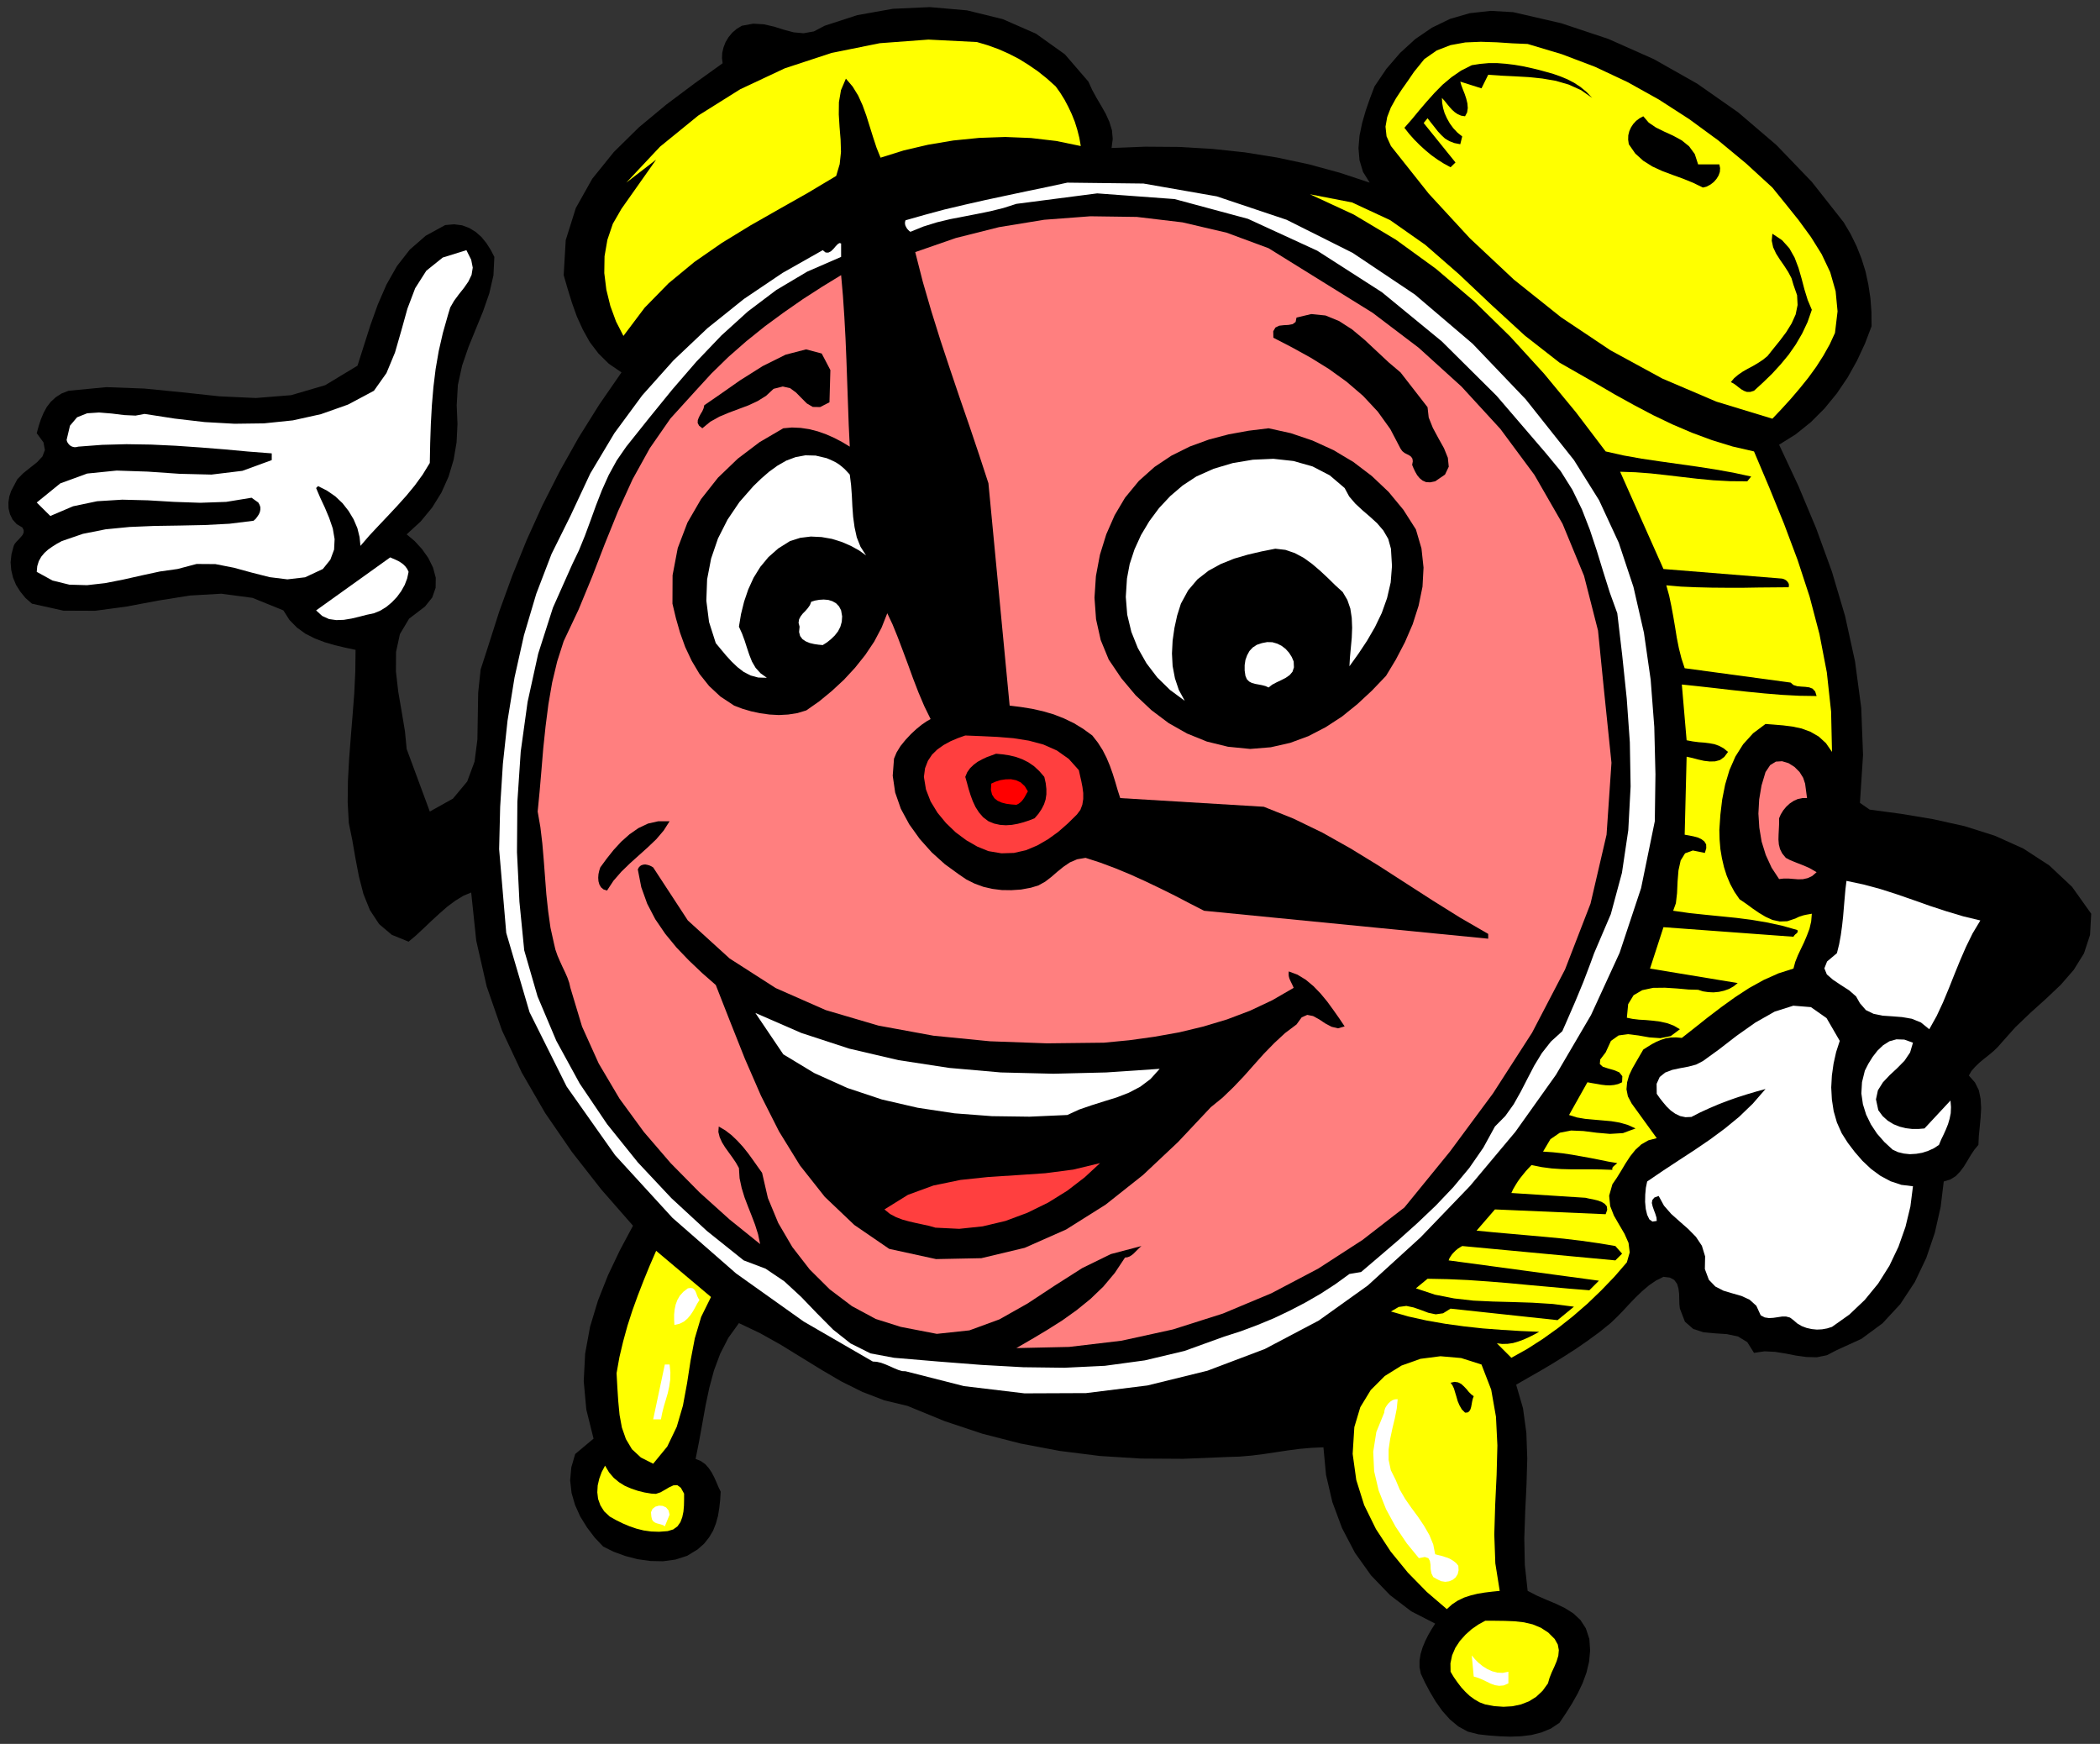 <?xml version="1.0" encoding="UTF-8" standalone="no"?>
<svg
   xmlns:dc="http://purl.org/dc/elements/1.1/"
   xmlns:cc="http://creativecommons.org/ns#"
   xmlns:rdf="http://www.w3.org/1999/02/22-rdf-syntax-ns#"
   xmlns:svg="http://www.w3.org/2000/svg"
   xmlns="http://www.w3.org/2000/svg"
   xmlns:sodipodi="http://sodipodi.sourceforge.net/DTD/sodipodi-0.dtd"
   xmlns:inkscape="http://www.inkscape.org/namespaces/inkscape"
   version="1.0"
   width="1363.472mm"
   height="1132.163mm"
   id="svg85"
   sodipodi:docname="GC000853.WMF">
  <rect width="100%" height="100%" fill="#333333" stroke="none"/>
  <sodipodi:namedview
     pagecolor="#ffffff"
     bordercolor="#666666"
     borderopacity="1"
     objecttolerance="10"
     gridtolerance="10"
     guidetolerance="10"
     inkscape:pageopacity="0"
     inkscape:pageshadow="2"
     inkscape:window-width="640"
     inkscape:window-height="480"
     id="namedview87" />
  <defs
     id="defs3">
    <pattern
       id="WMFhbasepattern"
       patternUnits="userSpaceOnUse"
       width="6"
       height="6"
       x="0"
       y="0" />
  </defs>
  <path
     style="fill:none;stroke:none;"
     d="  M 0,4278.4   L 5152.64,4278.4   L 5152.64,0   L 0,0   z "
     id="path5" />
  <path
     style="fill:#000000;fill-rule:evenodd;fill-opacity:1;stroke:none;"
     d="  M 2670.905,200.272   L 2680.109,220.585   L 2690.901,240.263   L 2702.327,259.624   L 2713.436,279.302   L 2722.323,298.98   L 2728.671,319.61   L 2730.575,340.875   L 2727.719,363.093   L 2727.719,363.093   L 2810.56,359.919   L 2893.083,360.554   L 2974.655,365.314   L 3054.956,373.884   L 3133.988,386.579   L 3211.434,403.084   L 3287.292,423.714   L 3361.245,448.153   L 3361.245,448.153   L 3344.741,421.81   L 3336.171,393.245   L 3333.632,363.41   L 3336.171,332.941   L 3342.519,302.154   L 3351.406,271.367   L 3361.88,241.215   L 3372.989,212.016   L 3372.989,212.016   L 3402.19,168.851   L 3435.834,129.812   L 3472.97,95.851   L 3513.914,67.921   L 3558.35,46.339   L 3606.594,32.374   L 3658.013,26.661   L 3713.24,29.835   L 3713.24,29.835   L 3831.629,57.13   L 3946.845,95.534   L 4058.251,145.047   L 4164.897,205.351   L 4265.512,275.811   L 4359.462,356.11   L 4446.112,446.249   L 4524.192,545.274   L 4524.192,545.274   L 4541.331,574.156   L 4555.932,603.991   L 4567.993,634.46   L 4577.832,665.882   L 4584.815,698.255   L 4589.893,731.581   L 4592.432,765.542   L 4592.75,800.454   L 4592.75,800.454   L 4576.562,842.984   L 4556.884,885.197   L 4534.031,926.14   L 4507.37,965.496   L 4477.217,1002.314   L 4443.573,1035.957   L 4406.437,1065.791   L 4365.81,1091.182   L 4365.81,1091.182   L 4413.102,1192.112   L 4456.586,1295.898   L 4495.309,1402.223   L 4527.683,1511.405   L 4552.123,1622.809   L 4567.358,1736.751   L 4571.802,1852.281   L 4564.184,1970.032   L 4564.184,1970.032   L 4587.989,1986.536   L 4587.989,1986.536   L 4665.751,1997.01   L 4743.831,2010.023   L 4820.959,2027.162   L 4895.23,2050.648   L 4965.058,2082.07   L 5028.537,2123.331   L 5084.717,2176.017   L 5131.692,2242.034   L 5131.692,2242.034   L 5128.835,2294.086   L 5113.917,2339.472   L 5088.843,2379.781   L 5057.103,2416.28   L 5020.602,2450.876   L 4982.515,2485.154   L 4945.379,2520.701   L 4911.735,2558.47   L 4911.735,2558.47   L 4902.53,2568.944   L 4892.056,2579.101   L 4880.63,2588.622   L 4868.569,2598.144   L 4857.142,2607.666   L 4846.668,2617.822   L 4837.781,2627.979   L 4831.433,2639.087   L 4831.433,2639.087   L 4846.351,2655.909   L 4855.873,2674.952   L 4860.316,2696.217   L 4861.586,2719.069   L 4860.316,2742.239   L 4858.095,2765.408   L 4855.873,2788.26   L 4854.921,2809.208   L 4854.921,2809.208   L 4845.081,2820.951   L 4836.194,2834.281   L 4827.942,2848.246   L 4819.372,2862.211   L 4809.85,2874.907   L 4799.059,2886.016   L 4785.728,2894.268   L 4769.858,2899.029   L 4769.858,2899.029   L 4762.24,2961.554   L 4747.958,3024.715   L 4727.009,3086.605   L 4698.761,3145.957   L 4663.212,3199.913   L 4619.411,3247.204   L 4567.675,3285.291   L 4507.687,3312.586   L 4507.687,3312.586   L 4483.248,3325.282   L 4458.49,3330.36   L 4433.099,3329.725   L 4407.389,3326.234   L 4381.68,3321.156   L 4355.654,3317.03   L 4329.944,3315.76   L 4304.235,3319.569   L 4304.235,3319.569   L 4287.73,3293.225   L 4264.878,3279.26   L 4237.581,3273.547   L 4208.698,3271.643   L 4180.45,3269.104   L 4155.058,3260.852   L 4134.744,3243.078   L 4122.366,3211.022   L 4122.366,3211.022   L 4121.096,3200.231   L 4120.779,3187.535   L 4120.462,3174.522   L 4118.874,3161.509   L 4115.383,3150.083   L 4108.4,3140.561   L 4097.609,3134.848   L 4082.056,3132.944   L 4082.056,3132.944   L 4063.647,3142.148   L 4046.508,3153.892   L 4029.686,3168.174   L 4013.498,3183.726   L 3997.628,3200.231   L 3982.393,3216.735   L 3967.158,3232.287   L 3952.241,3246.569   L 3952.241,3246.569   L 3924.309,3269.104   L 3896.061,3289.734   L 3867.178,3309.73   L 3837.977,3328.456   L 3808.777,3346.547   L 3779.259,3364.003   L 3749.741,3380.825   L 3720.54,3397.646   L 3720.54,3397.646   L 3737.362,3455.411   L 3745.614,3516.032   L 3747.836,3578.875   L 3745.932,3643.623   L 3742.758,3709.005   L 3740.536,3774.704   L 3741.806,3839.769   L 3748.788,3903.564   L 3748.788,3903.564   L 3771.006,3914.99   L 3794.176,3925.146   L 3817.664,3934.985   L 3840.199,3945.777   L 3860.83,3958.79   L 3878.287,3974.976   L 3891.617,3995.607   L 3900.187,4021.633   L 3900.187,4021.633   L 3902.092,4049.88   L 3899.552,4077.175   L 3893.204,4103.836   L 3883.683,4129.862   L 3871.622,4155.253   L 3857.656,4180.01   L 3842.421,4204.131   L 3826.868,4227.3   L 3826.868,4227.3   L 3805.92,4241.266   L 3783.067,4250.787   L 3758.31,4257.135   L 3732.601,4260.309   L 3706.257,4261.261   L 3679.596,4260.309   L 3653.569,4258.404   L 3628.177,4255.548   L 3628.177,4255.548   L 3601.833,4248.883   L 3578.663,4236.187   L 3557.715,4218.731   L 3539.306,4198.101   L 3523.118,4175.249   L 3509.153,4151.762   L 3496.774,4128.592   L 3486.618,4106.693   L 3486.618,4106.693   L 3483.444,4090.823   L 3483.444,4074.636   L 3485.983,4058.767   L 3490.744,4042.898   L 3497.092,4027.345   L 3504.709,4012.111   L 3512.962,3997.828   L 3521.849,3983.863   L 3521.849,3983.863   L 3463.13,3953.711   L 3410.76,3913.72   L 3364.419,3865.477   L 3325.062,3810.252   L 3293.322,3749.63   L 3269.517,3685.518   L 3253.965,3618.866   L 3247.617,3551.262   L 3247.617,3551.262   L 3219.051,3552.532   L 3189.85,3555.071   L 3160.65,3558.88   L 3131.132,3563.323   L 3101.296,3567.767   L 3071.461,3571.575   L 3041.308,3574.114   L 3011.473,3575.067   L 3011.473,3575.067   L 2903.24,3579.51   L 2799.133,3578.875   L 2698.518,3572.528   L 2600.442,3560.149   L 2504.588,3542.058   L 2410.638,3517.937   L 2318.275,3487.15   L 2226.865,3449.698   L 2226.865,3449.698   L 2170.05,3436.05   L 2116.41,3415.42   L 2064.674,3389.712   L 2014.843,3360.512   L 1965.329,3330.043   L 1915.815,3299.573   L 1865.348,3271.326   L 1813.295,3246.569   L 1813.295,3246.569   L 1787.268,3282.752   L 1767.272,3321.79   L 1752.037,3362.733   L 1740.611,3405.264   L 1731.406,3448.746   L 1723.471,3492.863   L 1715.536,3536.663   L 1706.967,3579.827   L 1706.967,3579.827   L 1719.663,3584.906   L 1730.454,3592.523   L 1739.024,3602.045   L 1746.324,3612.836   L 1752.672,3624.897   L 1758.068,3636.957   L 1763.146,3649.018   L 1768.542,3660.127   L 1768.542,3660.127   L 1767.272,3680.44   L 1765.051,3700.435   L 1761.877,3719.796   L 1756.798,3738.204   L 1749.815,3755.978   L 1739.976,3772.482   L 1727.598,3788.034   L 1711.728,3801.999   L 1711.728,3801.999   L 1686.018,3817.552   L 1657.453,3826.756   L 1626.982,3830.882   L 1595.877,3830.247   L 1564.455,3825.804   L 1533.985,3817.869   L 1505.419,3807.395   L 1480.027,3794.7   L 1480.027,3794.7   L 1459.079,3772.482   L 1440.352,3747.726   L 1423.848,3721.065   L 1411.152,3692.818   L 1402.582,3663.301   L 1399.091,3632.197   L 1401.947,3600.458   L 1411.469,3567.767   L 1411.469,3567.767   L 1456.54,3529.997   L 1456.54,3529.997   L 1438.765,3458.585   L 1432.417,3389.077   L 1435.909,3321.473   L 1447.97,3255.456   L 1467.331,3191.344   L 1492.088,3128.818   L 1521.289,3067.562   L 1553.346,3007.575   L 1553.346,3007.575   L 1475.584,2918.707   L 1403.534,2826.664   L 1337.833,2731.13   L 1280.384,2631.787   L 1231.822,2528.319   L 1194.369,2420.724   L 1168.66,2308.051   L 1156.281,2189.982   L 1156.281,2189.982   L 1137.237,2197.917   L 1117.876,2209.66   L 1098.197,2224.26   L 1078.519,2241.399   L 1058.84,2259.49   L 1039.479,2277.899   L 1020.752,2295.355   L 1002.66,2310.59   L 1002.66,2310.59   L 961.399,2293.768   L 930.294,2267.425   L 907.758,2233.147   L 891.889,2193.791   L 880.78,2150.626   L 872.21,2105.874   L 864.592,2061.757   L 856.023,2019.862   L 856.023,2019.862   L 853.166,1968.762   L 853.801,1916.393   L 856.657,1862.754   L 860.784,1809.116   L 865.227,1754.842   L 869.353,1700.886   L 871.892,1647.565   L 872.527,1594.561   L 872.527,1594.561   L 847.135,1589.165   L 821.744,1583.135   L 796.669,1575.835   L 772.547,1566.631   L 749.377,1554.887   L 728.746,1539.97   L 710.337,1521.244   L 695.419,1497.757   L 695.419,1497.757   L 619.561,1466.971   L 543.068,1456.814   L 465.94,1461.258   L 388.495,1473.636   L 310.733,1488.236   L 233.288,1498.71   L 155.525,1498.392   L 78.397,1481.253   L 78.397,1481.253   L 62.527,1467.288   L 49.831,1451.736   L 39.357,1435.232   L 32.057,1417.458   L 27.614,1399.05   L 26.027,1379.689   L 28.248,1359.693   L 33.644,1339.38   L 33.644,1339.38   L 36.183,1334.302   L 40.627,1328.907   L 46.023,1323.511   L 51.101,1317.798   L 55.545,1312.402   L 58.084,1306.689   L 58.084,1300.659   L 54.91,1294.311   L 54.91,1294.311   L 40.944,1286.059   L 30.788,1274.633   L 24.44,1261.62   L 20.948,1247.338   L 20.631,1232.738   L 22.853,1218.138   L 27.296,1204.808   L 33.644,1192.747   L 33.644,1192.747   L 42.531,1175.925   L 57.132,1161.008   L 74.271,1147.36   L 91.093,1134.03   L 104.107,1120.065   L 110.137,1104.195   L 106.646,1085.469   L 90.141,1062.935   L 90.141,1062.935   L 94.902,1045.478   L 100.298,1028.974   L 106.963,1013.105   L 114.898,998.505   L 124.737,985.809   L 136.799,974.701   L 151.081,965.496   L 168.221,958.831   L 168.221,958.831   L 261.219,949.944   L 354.534,953.436   L 447.214,962.64   L 538.625,972.479   L 627.813,976.605   L 714.463,969.623   L 797.939,945.184   L 877.288,897.258   L 877.288,897.258   L 892.841,848.38   L 909.028,797.598   L 927.12,747.133   L 948.385,698.255   L 974.095,652.869   L 1005.834,612.243   L 1044.874,578.282   L 1092.484,552.256   L 1092.484,552.256   L 1114.385,550.352   L 1134.063,552.891   L 1151.838,559.556   L 1167.707,569.395   L 1181.673,581.774   L 1193.734,596.691   L 1204.208,613.195   L 1213.095,630.334   L 1213.095,630.334   L 1210.874,675.721   L 1200.717,719.838   L 1185.482,763.637   L 1167.707,807.12   L 1149.616,851.554   L 1134.063,896.941   L 1123.589,944.549   L 1120.733,994.379   L 1120.733,994.379   L 1122.637,1040.718   L 1120.415,1085.469   L 1113.115,1128.317   L 1100.736,1169.577   L 1083.28,1208.616   L 1060.427,1245.433   L 1032.178,1279.711   L 997.899,1311.133   L 997.899,1311.133   L 1017.261,1327.32   L 1035.352,1346.998   L 1050.905,1368.898   L 1062.649,1392.702   L 1069.314,1417.458   L 1068.997,1442.214   L 1060.744,1466.018   L 1042.97,1488.236   L 1042.97,1488.236   L 1003.93,1518.07   L 981.395,1555.84   L 971.873,1599.639   L 971.555,1647.247   L 977.269,1697.078   L 985.838,1746.908   L 993.773,1794.516   L 997.899,1837.681   L 997.899,1837.681   L 1054.714,1991.297   L 1054.714,1991.297   L 1111.528,1959.558   L 1146.442,1917.663   L 1164.534,1868.785   L 1171.516,1814.511   L 1172.468,1757.381   L 1173.421,1699.617   L 1179.451,1642.804   L 1196.591,1589.8   L 1196.591,1589.8   L 1225.157,1500.296   L 1257.214,1412.062   L 1292.445,1325.098   L 1331.167,1239.72   L 1373.699,1155.93   L 1420.039,1073.409   L 1470.505,992.792   L 1525.098,913.762   L 1525.098,913.762   L 1493.993,892.497   L 1468.601,867.423   L 1447.335,839.493   L 1430.196,808.706   L 1415.595,776.65   L 1403.534,743.007   L 1393.06,709.046   L 1383.221,675.086   L 1383.221,675.086   L 1388.299,589.073   L 1413.056,510.361   L 1453.366,438.631   L 1506.371,372.932   L 1567.946,312.31   L 1635.235,256.45   L 1704.745,204.398   L 1773.303,155.203   L 1773.303,155.203   L 1771.716,142.508   L 1772.351,129.495   L 1775.525,116.164   L 1780.603,103.151   L 1787.903,91.091   L 1797.108,79.982   L 1807.899,70.778   L 1820.595,63.16   L 1820.595,63.16   L 1848.526,58.082   L 1874.553,59.669   L 1899.627,65.382   L 1923.75,72.999   L 1947.554,79.347   L 1971.994,81.569   L 1997.069,77.125   L 2023.73,63.16   L 2023.73,63.16   L 2103.714,37.134   L 2190.999,21.582   L 2281.775,17.456   L 2372.868,25.391   L 2460.787,46.974   L 2542.041,82.521   L 2613.138,133.303   L 2670.905,200.272   L 2670.905,200.272   L 2670.905,200.272   L 2670.905,200.272   L 2670.905,200.272  z "
     id="path7" />
  <path
     style="fill:#ffff00;fill-rule:evenodd;fill-opacity:1;stroke:none;"
     d="  M 2590.603,212.016   L 2601.712,227.568   L 2612.186,244.389   L 2621.39,261.846   L 2629.96,279.937   L 2637.578,298.98   L 2643.608,318.341   L 2648.687,338.336   L 2652.178,358.332   L 2652.178,358.332   L 2592.19,345.954   L 2529.98,338.654   L 2466.818,336.115   L 2403.021,338.336   L 2339.541,344.684   L 2277.331,355.158   L 2217.66,369.123   L 2160.846,386.897   L 2160.846,386.897   L 2151.007,362.458   L 2142.437,336.432   L 2134.184,310.089   L 2125.932,283.746   L 2116.728,258.354   L 2105.936,234.55   L 2092.288,212.333   L 2075.783,192.972   L 2075.783,192.972   L 2063.722,221.22   L 2058.644,250.737   L 2058.326,280.889   L 2060.231,311.676   L 2062.77,342.462   L 2063.722,372.932   L 2060.548,402.766   L 2051.978,431.649   L 2051.978,431.649   L 1982.468,473.227   L 1911.688,513.218   L 1840.909,553.526   L 1771.399,596.056   L 1704.11,642.712   L 1640.63,695.081   L 1581.912,755.068   L 1529.859,824.259   L 1529.859,824.259   L 1511.767,789.028   L 1497.801,750.942   L 1487.962,710.951   L 1482.884,670.008   L 1483.518,628.747   L 1490.501,588.439   L 1503.832,549.082   L 1525.098,512.265   L 1525.098,512.265   L 1610.16,391.658   L 1536.841,448.153   L 1536.841,448.153   L 1619.682,359.919   L 1713.632,283.428   L 1816.469,218.998   L 1925.971,167.581   L 2040.87,129.812   L 2158.942,106.008   L 2278.283,97.121   L 2397.307,103.151   L 2397.307,103.151   L 2423.969,111.086   L 2450.313,120.608   L 2475.387,131.716   L 2500.144,144.412   L 2523.632,159.012   L 2546.802,174.881   L 2569.02,192.655   L 2590.603,212.016   L 2590.603,212.016   L 2590.603,212.016   L 2590.603,212.016   L 2590.603,212.016  z "
     id="path9" />
  <path
     style="fill:#ffff00;fill-rule:evenodd;fill-opacity:1;stroke:none;"
     d="  M 4349.306,460.214   L 4381.68,500.205   L 4413.737,540.196   L 4443.89,581.456   L 4470.234,623.669   L 4491.182,667.786   L 4504.513,714.442   L 4509.274,763.955   L 4502.926,816.959   L 4502.926,816.959   L 4489.913,845.206   L 4474.36,872.819   L 4456.904,900.114   L 4437.542,926.775   L 4416.594,952.801   L 4394.693,978.509   L 4372.158,1003.266   L 4349.306,1027.387   L 4349.306,1027.387   L 4211.872,985.492   L 4079.517,928.997   L 3951.923,859.489   L 3830.36,778.237   L 3715.144,686.194   L 3606.912,584.63   L 3505.979,475.131   L 3413.299,358.332   L 3413.299,358.332   L 3402.507,334.528   L 3399.968,310.724   L 3404.094,287.237   L 3412.981,264.067   L 3425.677,241.215   L 3440.278,218.998   L 3455.513,197.416   L 3469.796,176.468   L 3469.796,176.468   L 3495.187,145.047   L 3525.658,123.782   L 3559.302,110.769   L 3595.802,104.103   L 3633.89,102.517   L 3672.93,103.786   L 3711.335,106.325   L 3748.788,107.912   L 3748.788,107.912   L 3832.581,132.986   L 3914.47,164.09   L 3994.137,201.542   L 4070.947,244.389   L 4145.219,292.315   L 4216.316,344.367   L 4284.556,400.862   L 4349.306,460.214   L 4349.306,460.214   L 4349.306,460.214   L 4349.306,460.214   L 4349.306,460.214  z "
     id="path11" />
  <path
     style="fill:#000000;fill-rule:evenodd;fill-opacity:1;stroke:none;"
     d="  M 3907.17,240.263   L 3879.874,221.22   L 3849.721,207.572   L 3817.981,198.368   L 3784.654,192.655   L 3750.693,189.164   L 3716.731,187.259   L 3683.722,185.672   L 3651.982,183.451   L 3651.982,183.451   L 3635.477,216.776   L 3583.424,200.272   L 3583.424,200.272   L 3585.963,209.159   L 3589.772,219.316   L 3594.216,230.424   L 3598.024,241.85   L 3600.881,253.594   L 3601.833,265.02   L 3600.246,275.811   L 3595.168,285.332   L 3595.168,285.332   L 3585.328,283.746   L 3576.759,279.937   L 3569.776,275.176   L 3563.11,269.146   L 3557.08,262.48   L 3551.049,255.181   L 3545.019,247.563   L 3538.354,240.263   L 3538.354,240.263   L 3538.988,252.324   L 3541.21,265.02   L 3545.019,277.715   L 3550.732,290.411   L 3557.715,302.789   L 3566.285,314.532   L 3576.441,325.323   L 3588.185,334.845   L 3588.185,334.845   L 3583.424,353.888   L 3583.424,353.888   L 3568.824,351.032   L 3556.445,346.271   L 3545.971,339.923   L 3537.084,331.671   L 3528.514,322.467   L 3520.579,312.31   L 3512.01,301.519   L 3503.122,290.093   L 3503.122,290.093   L 3493.6,301.837   L 3571.68,398.64   L 3559.619,410.384   L 3559.619,410.384   L 3543.749,401.814   L 3528.197,391.975   L 3512.962,381.184   L 3498.361,369.123   L 3484.396,356.428   L 3470.748,342.78   L 3458.052,328.497   L 3446.308,313.58   L 3446.308,313.58   L 3464.4,292.95   L 3482.491,271.05   L 3500.901,249.468   L 3519.944,228.202   L 3539.941,207.89   L 3561.841,189.481   L 3585.328,173.294   L 3611.673,159.964   L 3611.673,159.964   L 3631.986,156.79   L 3652.934,154.886   L 3674.2,154.886   L 3695.148,156.473   L 3716.096,159.012   L 3736.727,162.503   L 3757.041,166.946   L 3777.037,171.707   L 3777.037,171.707   L 3794.494,176.468   L 3812.268,181.546   L 3829.407,187.577   L 3846.23,194.559   L 3862.734,203.129   L 3878.287,213.285   L 3893.204,225.663   L 3907.17,240.263   L 3907.17,240.263   L 3907.17,240.263   L 3907.17,240.263   L 3907.17,240.263  z "
     id="path13" />
  <path
     style="fill:#000000;fill-rule:evenodd;fill-opacity:1;stroke:none;"
     d="  M 4167.119,403.401   L 4219.172,403.401   L 4219.172,403.401   L 4221.077,412.605   L 4220.442,421.81   L 4217.268,430.697   L 4212.19,438.949   L 4205.524,446.566   L 4197.272,452.914   L 4188.385,457.675   L 4178.863,460.214   L 4178.863,460.214   L 4154.74,448.47   L 4129.666,438.314   L 4104.274,429.11   L 4078.882,419.588   L 4054.76,408.479   L 4032.542,394.514   L 4012.864,376.74   L 3996.994,353.888   L 3996.994,353.888   L 3995.407,342.78   L 3995.724,331.989   L 3998.263,321.832   L 4002.39,312.628   L 4007.785,304.376   L 4014.768,296.758   L 4023.02,290.411   L 4032.542,285.332   L 4032.542,285.332   L 4045.873,300.885   L 4063.647,312.945   L 4084.278,323.102   L 4105.861,332.941   L 4126.81,344.367   L 4144.901,358.967   L 4158.867,378.01   L 4167.119,403.401   L 4167.119,403.401   L 4167.119,403.401   L 4167.119,403.401   L 4167.119,403.401  z "
     id="path15" />
  <path
     style="fill:#ffffff;fill-rule:evenodd;fill-opacity:1;stroke:none;"
     d="  M 3862.417,1128.952   L 3923.992,1227.342   L 3972.237,1331.446   L 4008.42,1440.31   L 4034.129,1552.666   L 4050.634,1667.56   L 4059.521,1783.725   L 4062.378,1899.889   L 4060.791,2015.101   L 4060.791,2015.101   L 4027.146,2179.191   L 3974.458,2337.885   L 3904.314,2490.549   L 3818.299,2637.183   L 3718.636,2777.151   L 3607.229,2910.137   L 3485.983,3036.14   L 3356.484,3154.209   L 3356.484,3154.209   L 3236.191,3240.222   L 3103.836,3310.047   L 2962.911,3363.368   L 2815.638,3399.551   L 2665.191,3418.277   L 2514.11,3418.911   L 2365.568,3401.138   L 2222.104,3364.638   L 2222.104,3364.638   L 2214.169,3364.32   L 2205.282,3361.781   L 2195.125,3357.655   L 2184.651,3352.894   L 2173.542,3348.134   L 2162.433,3344.008   L 2151.641,3341.468   L 2141.802,3340.834   L 2141.802,3340.834   L 1972.312,3242.761   L 1806.312,3124.692   L 1650.152,2988.215   L 1509.545,2834.599   L 1390.521,2666.065   L 1299.428,2483.567   L 1242.296,2289.008   L 1224.839,2083.657   L 1224.839,2083.657   L 1227.378,1979.871   L 1234.044,1874.18   L 1245.47,1768.173   L 1262.61,1662.482   L 1285.78,1558.696   L 1315.932,1457.132   L 1353.385,1359.376   L 1399.725,1266.064   L 1399.725,1266.064   L 1448.605,1161.643   L 1507.641,1062.935   L 1575.881,970.257   L 1652.692,884.245   L 1736.167,805.215   L 1825.674,733.485   L 1920.258,669.69   L 2018.969,613.83   L 2018.969,613.83   L 2025.952,619.543   L 2032.617,619.86   L 2038.965,616.686   L 2044.996,610.973   L 2050.391,604.626   L 2055.47,599.23   L 2059.913,596.373   L 2064.039,597.326   L 2064.039,597.326   L 2064.039,630.334   L 2064.039,630.334   L 1980.881,666.516   L 1905.023,711.586   L 1835.196,764.272   L 1770.129,823.306   L 1708.871,887.419   L 1650.152,955.34   L 1593.338,1025.166   L 1536.841,1095.943   L 1536.841,1095.943   L 1513.354,1129.904   L 1493.675,1165.769   L 1477.17,1202.586   L 1462.57,1240.038   L 1448.922,1277.807   L 1435.274,1314.624   L 1420.674,1350.489   L 1404.486,1384.132   L 1404.486,1384.132   L 1356.877,1491.092   L 1320.693,1604.083   L 1294.667,1722.469   L 1277.845,1844.028   L 1269.592,1967.493   L 1268.64,2090.957   L 1274.671,2212.834   L 1286.414,2331.855   L 1286.414,2331.855   L 1319.106,2444.845   L 1365.129,2553.71   L 1422.578,2658.765   L 1489.867,2758.425   L 1565.407,2852.372   L 1647.613,2939.972   L 1734.58,3020.271   L 1825.039,3092.636   L 1825.039,3092.636   L 1878.679,3112.949   L 1924.702,3144.053   L 1965.964,3182.139   L 2005.004,3222.765   L 2044.361,3262.439   L 2087.21,3296.399   L 2136.089,3320.838   L 2193.855,3331.629   L 2193.855,3331.629   L 2302.723,3340.834   L 2408.416,3349.086   L 2511.253,3354.799   L 2612.186,3356.068   L 2711.214,3351.307   L 2809.29,3337.977   L 2906.731,3314.808   L 3004.173,3279.578   L 3004.173,3279.578   L 3044.8,3266.565   L 3085.427,3251.33   L 3125.419,3234.826   L 3164.776,3216.1   L 3203.181,3196.104   L 3240.634,3174.522   L 3276.818,3151.035   L 3311.414,3125.961   L 3311.414,3125.961   L 3339.98,3121.201   L 3339.98,3121.201   L 3385.05,3082.797   L 3431.708,3042.806   L 3478.048,3001.228   L 3523.436,2958.063   L 3566.285,2912.994   L 3605.642,2865.703   L 3639.921,2816.19   L 3668.487,2764.138   L 3668.487,2764.138   L 3693.878,2738.43   L 3714.509,2709.548   L 3731.966,2678.443   L 3748.471,2646.387   L 3764.976,2614.648   L 3783.702,2583.862   L 3805.92,2555.614   L 3833.851,2530.223   L 3833.851,2530.223   L 3844.325,2506.419   L 3854.799,2482.297   L 3865.273,2458.176   L 3875.43,2433.737   L 3885.27,2409.933   L 3894.474,2385.811   L 3903.361,2362.324   L 3911.931,2338.838   L 3911.931,2338.838   L 3952.875,2242.986   L 3980.172,2141.739   L 3995.724,2037.001   L 4001.437,1929.723   L 3999.533,1821.494   L 3991.915,1713.899   L 3980.806,1607.891   L 3968.745,1504.74   L 3968.745,1504.74   L 3950.336,1453.958   L 3934.149,1402.541   L 3918.279,1350.806   L 3901.457,1300.024   L 3882.096,1250.194   L 3858.608,1201.951   L 3829.725,1155.93   L 3793.859,1112.447   L 3793.859,1112.447   L 3672.613,971.21   L 3538.036,837.589   L 3391.081,716.981   L 3232.382,615.099   L 3062.574,537.022   L 2882.292,488.461   L 2692.488,474.496   L 2494.114,500.205   L 2494.114,500.205   L 2462.374,510.361   L 2430.317,518.296   L 2397.625,524.961   L 2364.933,531.309   L 2331.923,537.657   L 2298.914,545.591   L 2266.222,555.748   L 2234.165,568.761   L 2234.165,568.761   L 2231.308,566.856   L 2228.452,564   L 2225.912,561.143   L 2223.691,557.335   L 2221.786,553.526   L 2220.834,549.4   L 2220.834,544.956   L 2222.104,540.513   L 2222.104,540.513   L 2269.079,527.183   L 2317.323,514.17   L 2366.837,502.426   L 2417.304,491   L 2467.77,480.209   L 2518.554,469.418   L 2569.02,458.944   L 2619.169,448.153   L 2619.169,448.153   L 2806.116,450.375   L 2985.764,481.796   L 3157.158,539.243   L 3319.349,620.495   L 3472.017,722.694   L 3613.577,843.302   L 3744.027,979.779   L 3862.417,1128.952   L 3862.417,1128.952   L 3862.417,1128.952   L 3862.417,1128.952   L 3862.417,1128.952  z "
     id="path17" />
  <path
     style="fill:#ffff00;fill-rule:evenodd;fill-opacity:1;stroke:none;"
     d="  M 3918.914,942.327   L 3963.984,968.67   L 4010.007,994.061   L 4056.347,1018.5   L 4103.322,1041.035   L 4151.566,1061.665   L 4201.081,1080.074   L 4251.864,1095.626   L 4304.235,1107.687   L 4304.235,1107.687   L 4341.688,1196.238   L 4377.871,1285.107   L 4411.198,1373.976   L 4440.716,1464.114   L 4464.838,1555.84   L 4482.93,1649.787   L 4493.404,1745.955   L 4495.626,1844.981   L 4495.626,1844.981   L 4480.708,1823.398   L 4462.934,1807.211   L 4442.621,1795.468   L 4421.038,1787.533   L 4398.502,1782.773   L 4375.967,1779.916   L 4353.432,1778.012   L 4332.483,1776.425   L 4332.483,1776.425   L 4302.013,1799.277   L 4277.574,1826.255   L 4258.53,1856.407   L 4243.929,1889.733   L 4233.455,1924.963   L 4226.155,1961.78   L 4221.712,1998.914   L 4219.172,2036.366   L 4219.172,2036.366   L 4219.807,2060.17   L 4221.712,2083.34   L 4225.52,2105.874   L 4230.599,2127.774   L 4237.264,2148.722   L 4245.834,2169.035   L 4256.308,2188.395   L 4268.686,2206.486   L 4268.686,2206.486   L 4284.556,2217.278   L 4300.109,2228.704   L 4316.296,2239.812   L 4332.801,2249.651   L 4349.623,2257.269   L 4367.397,2261.077   L 4385.806,2260.443   L 4405.802,2253.777   L 4405.802,2253.777   L 4410.246,2251.556   L 4415.007,2249.334   L 4420.085,2247.747   L 4424.846,2246.16   L 4430.242,2244.89   L 4435.32,2243.938   L 4440.716,2242.986   L 4446.112,2242.034   L 4446.112,2242.034   L 4444.525,2261.077   L 4440.399,2278.851   L 4434.051,2295.673   L 4427.068,2312.177   L 4419.45,2328.046   L 4411.833,2344.233   L 4405.485,2360.103   L 4401.041,2376.607   L 4401.041,2376.607   L 4364.223,2388.35   L 4328.04,2404.537   L 4292.491,2424.215   L 4257.895,2446.75   L 4223.933,2471.189   L 4190.606,2496.58   L 4158.232,2522.288   L 4127.127,2546.727   L 4127.127,2546.727   L 4113.161,2545.458   L 4100.148,2545.775   L 4087.769,2547.679   L 4076.026,2551.488   L 4064.599,2556.249   L 4053.808,2561.962   L 4043.016,2568.627   L 4032.542,2575.292   L 4032.542,2575.292   L 4023.655,2590.527   L 4014.451,2606.396   L 4005.246,2622.583   L 3997.628,2638.77   L 3992.867,2655.591   L 3991.28,2672.73   L 3994.772,2690.187   L 4003.976,2707.643   L 4003.976,2707.643   L 4065.552,2792.703   L 4065.552,2792.703   L 4044.921,2798.099   L 4027.781,2807.938   L 4013.181,2821.268   L 4000.485,2837.138   L 3989.059,2854.594   L 3978.267,2872.685   L 3967.476,2890.142   L 3956.684,2906.011   L 3956.684,2906.011   L 3948.749,2933.941   L 3951.288,2959.332   L 3960.493,2982.819   L 3973.506,3005.354   L 3986.52,3027.571   L 3996.359,3049.788   L 3999.215,3072.958   L 3992.233,3097.397   L 3992.233,3097.397   L 3961.762,3132.627   L 3929.388,3166.27   L 3895.426,3198.961   L 3859.878,3229.748   L 3823.377,3258.63   L 3785.607,3285.608   L 3747.519,3310.047   L 3708.796,3331.629   L 3708.796,3331.629   L 3673.248,3296.082   L 3673.248,3296.082   L 3686.261,3297.669   L 3699.592,3297.352   L 3712.922,3295.447   L 3725.936,3291.639   L 3738.949,3286.878   L 3751.645,3281.165   L 3764.341,3274.817   L 3777.037,3267.834   L 3777.037,3267.834   L 3731.331,3265.93   L 3685.309,3263.073   L 3638.651,3259.582   L 3592.311,3254.504   L 3546.289,3248.156   L 3500.901,3240.222   L 3456.465,3230.382   L 3413.299,3218.004   L 3413.299,3218.004   L 3432.343,3206.896   L 3451.069,3204.357   L 3469.161,3208.165   L 3487.252,3214.513   L 3505.027,3221.178   L 3523.118,3224.987   L 3541.21,3222.448   L 3559.619,3211.022   L 3559.619,3211.022   L 3822.107,3239.269   L 3862.417,3206.261   L 3862.417,3206.261   L 3810.681,3199.596   L 3760.215,3196.422   L 3711.335,3194.835   L 3663.091,3193.565   L 3615.481,3191.344   L 3568.189,3185.948   L 3521.214,3176.744   L 3474.557,3161.192   L 3474.557,3161.192   L 3503.122,3137.705   L 3503.122,3137.705   L 3552.002,3138.657   L 3602.151,3140.879   L 3652.617,3144.37   L 3703.083,3148.496   L 3753.549,3153.257   L 3803.381,3157.7   L 3852.26,3162.144   L 3900.187,3165.952   L 3900.187,3165.952   L 3923.675,3142.466   L 3554.858,3092.636   L 3554.858,3092.636   L 3556.763,3087.557   L 3559.937,3082.479   L 3563.428,3077.401   L 3567.872,3072.64   L 3572.315,3068.197   L 3577.394,3064.071   L 3582.789,3060.579   L 3588.185,3057.406   L 3588.185,3057.406   L 3963.984,3092.636   L 3980.489,3076.131   L 3963.984,3057.406   L 3963.984,3057.406   L 3922.088,3050.423   L 3879.874,3044.393   L 3837.343,3039.314   L 3794.494,3035.188   L 3751.645,3031.38   L 3708.796,3027.571   L 3665.948,3023.762   L 3623.416,3019.636   L 3623.416,3019.636   L 3668.487,2967.585   L 3940.179,2979.328   L 3940.179,2979.328   L 3943.988,2968.537   L 3943.036,2959.967   L 3937.64,2953.619   L 3929.705,2948.859   L 3919.549,2945.367   L 3909.074,2942.828   L 3898.918,2940.924   L 3890.665,2939.02   L 3890.665,2939.02   L 3708.796,2927.276   L 3708.796,2927.276   L 3713.24,2917.755   L 3718.636,2908.55   L 3724.349,2899.346   L 3730.697,2890.459   L 3737.362,2882.207   L 3744.027,2873.955   L 3751.01,2866.338   L 3758.31,2858.72   L 3758.31,2858.72   L 3783.385,2863.798   L 3807.507,2866.972   L 3830.994,2868.559   L 3854.799,2869.194   L 3878.604,2869.194   L 3903.361,2869.194   L 3929.07,2869.512   L 3956.684,2870.464   L 3956.684,2870.464   L 3956.367,2868.242   L 3956.684,2865.703   L 3957.954,2863.481   L 3959.858,2861.577   L 3962.08,2859.672   L 3964.302,2857.768   L 3966.523,2855.864   L 3968.745,2853.959   L 3968.745,2853.959   L 3947.797,2850.468   L 3926.214,2846.025   L 3903.679,2841.581   L 3880.826,2837.455   L 3857.656,2833.329   L 3834.169,2829.838   L 3810.364,2827.299   L 3786.559,2825.712   L 3786.559,2825.712   L 3804.651,2795.242   L 3827.82,2779.373   L 3855.434,2773.977   L 3885.587,2775.247   L 3917.962,2779.373   L 3950.654,2782.23   L 3982.711,2780.325   L 4013.498,2768.899   L 4013.498,2768.899   L 3994.772,2760.33   L 3974.776,2754.617   L 3954.145,2751.126   L 3932.879,2749.221   L 3911.296,2747.317   L 3890.03,2745.412   L 3869.717,2741.921   L 3850.356,2735.891   L 3850.356,2735.891   L 3895.426,2655.591   L 3895.426,2655.591   L 3907.487,2657.813   L 3918.914,2659.718   L 3929.705,2661.622   L 3940.497,2662.891   L 3950.654,2663.209   L 3960.81,2662.257   L 3970.65,2660.035   L 3980.489,2655.591   L 3980.489,2655.591   L 3981.124,2640.674   L 3973.506,2631.153   L 3960.493,2625.757   L 3945.893,2621.631   L 3933.197,2617.505   L 3925.896,2610.84   L 3926.849,2599.731   L 3940.179,2582.275   L 3940.179,2582.275   L 3953.193,2554.027   L 3971.919,2540.697   L 3994.772,2537.523   L 4020.481,2540.697   L 4047.46,2545.458   L 4074.439,2547.362   L 4099.831,2542.284   L 4122.366,2525.462   L 4122.366,2525.462   L 4107.131,2516.575   L 4090.943,2510.545   L 4073.804,2506.736   L 4056.347,2504.514   L 4038.89,2502.927   L 4022.068,2501.975   L 4006.198,2500.071   L 3992.233,2497.215   L 3992.233,2497.215   L 3995.407,2463.889   L 4008.737,2441.989   L 4030.003,2429.611   L 4056.664,2423.898   L 4085.865,2423.58   L 4115.701,2425.485   L 4143.632,2428.024   L 4167.119,2428.659   L 4167.119,2428.659   L 4178.863,2432.467   L 4191.876,2434.372   L 4204.889,2435.006   L 4218.22,2433.737   L 4230.916,2430.88   L 4243.295,2426.437   L 4254.404,2420.089   L 4264.243,2412.154   L 4264.243,2412.154   L 4049.047,2376.607   L 4082.056,2275.042   L 4401.041,2298.529   L 4401.041,2298.529   L 4402.311,2296.307   L 4404.215,2294.086   L 4406.12,2292.181   L 4408.342,2290.594   L 4410.246,2288.69   L 4411.198,2286.786   L 4411.516,2284.564   L 4410.563,2282.025   L 4410.563,2282.025   L 4372.476,2271.234   L 4335.34,2263.299   L 4297.887,2256.951   L 4260.752,2252.19   L 4222.981,2248.382   L 4184.893,2244.573   L 4145.853,2240.447   L 4105.861,2234.734   L 4105.861,2234.734   L 4112.527,2216.325   L 4115.383,2191.569   L 4116.653,2163.322   L 4118.874,2135.709   L 4124.27,2111.27   L 4135.062,2093.813   L 4154.106,2086.831   L 4183.624,2092.861   L 4183.624,2092.861   L 4187.115,2081.118   L 4186.798,2071.914   L 4182.354,2064.614   L 4175.371,2059.218   L 4166.484,2055.092   L 4156.01,2052.235   L 4144.901,2050.014   L 4134.11,2048.109   L 4134.11,2048.109   L 4138.871,1856.724   L 4138.871,1856.724   L 4153.154,1859.898   L 4167.436,1863.707   L 4181.719,1866.88   L 4195.685,1868.467   L 4208.698,1868.15   L 4220.759,1864.976   L 4231.234,1857.359   L 4240.438,1844.981   L 4240.438,1844.981   L 4229.646,1836.094   L 4218.538,1830.063   L 4206.794,1825.937   L 4194.733,1823.716   L 4182.037,1822.129   L 4168.706,1821.177   L 4154.106,1819.272   L 4138.871,1816.416   L 4138.871,1816.416   L 4127.127,1679.621   L 4127.127,1679.621   L 4166.484,1683.747   L 4206.476,1688.191   L 4247.421,1692.951   L 4288.682,1697.395   L 4330.579,1701.521   L 4372.793,1705.012   L 4415.324,1707.234   L 4457.856,1707.869   L 4457.856,1707.869   L 4454.364,1696.76   L 4448.016,1689.778   L 4439.764,1686.604   L 4430.242,1685.334   L 4420.085,1684.699   L 4410.246,1683.747   L 4401.041,1680.891   L 4394.059,1674.86   L 4394.059,1674.86   L 4134.11,1639.63   L 4134.11,1639.63   L 4126.175,1615.509   L 4119.827,1590.435   L 4114.748,1564.726   L 4110.622,1539.018   L 4106.179,1512.992   L 4101.418,1487.284   L 4096.022,1461.575   L 4089.039,1436.184   L 4089.039,1436.184   L 4124.905,1439.358   L 4162.358,1440.945   L 4200.446,1441.897   L 4239.168,1442.214   L 4277.574,1442.214   L 4315.661,1441.58   L 4353.114,1441.262   L 4389.298,1440.945   L 4389.298,1440.945   L 4389.932,1436.819   L 4389.615,1432.693   L 4387.711,1429.201   L 4385.172,1426.027   L 4382.315,1423.488   L 4378.824,1421.584   L 4375.65,1420.314   L 4372.793,1419.68   L 4372.793,1419.68   L 4082.056,1396.193   L 3975.728,1157.517   L 3975.728,1157.517   L 4013.498,1158.786   L 4050.951,1161.643   L 4088.404,1165.769   L 4126.175,1170.212   L 4164.58,1174.656   L 4204.255,1178.464   L 4245.199,1180.686   L 4287.73,1181.003   L 4287.73,1181.003   L 4297.252,1169.26   L 4297.252,1169.26   L 4253.134,1159.738   L 4208.698,1151.804   L 4163.628,1144.821   L 4118.557,1138.473   L 4073.487,1132.126   L 4028.416,1125.46   L 3983.98,1117.526   L 3940.179,1107.687   L 3940.179,1107.687   L 3867.178,1011.518   L 3789.098,916.936   L 3705.622,825.528   L 3617.386,739.198   L 3523.753,659.534   L 3425.36,588.121   L 3322.205,526.548   L 3214.608,476.718   L 3214.608,476.718   L 3317.762,496.713   L 3411.394,540.196   L 3497.727,600.817   L 3579.933,672.547   L 3660.552,748.72   L 3741.806,823.306   L 3827.186,889.958   L 3918.914,942.327   L 3918.914,942.327   L 3918.914,942.327   L 3918.914,942.327   L 3918.914,942.327  z "
     id="path19" />
  <path
     style="fill:#ff7f7f;fill-rule:evenodd;fill-opacity:1;stroke:none;"
     d="  M 3368.228,767.446   L 3481.222,853.141   L 3586.281,948.358   L 3681.817,1052.461   L 3765.293,1165.134   L 3834.486,1285.424   L 3887.174,1413.015   L 3921.453,1547.27   L 3935.419,1686.921   L 3935.419,1686.921   L 3954.462,1871.641   L 3942.401,2048.109   L 3903.044,2217.278   L 3840.516,2378.829   L 3759.58,2534.032   L 3663.726,2682.887   L 3558.032,2825.712   L 3446.308,2962.824   L 3446.308,2962.824   L 3343.471,3042.488   L 3234.604,3112.949   L 3120.023,3173.253   L 3000.999,3223.082   L 2878.166,3262.121   L 2752.159,3289.734   L 2623.612,3304.969   L 2494.114,3307.825   L 2494.114,3307.825   L 2531.884,3285.925   L 2569.655,3263.391   L 2606.79,3239.904   L 2642.339,3214.513   L 2675.983,3187.218   L 2707.405,3157.066   L 2735.654,3123.422   L 2760.728,3085.653   L 2760.728,3085.653   L 2766.441,3085.018   L 2771.837,3083.114   L 2776.916,3079.94   L 2781.677,3076.131   L 2786.12,3071.688   L 2790.881,3066.927   L 2795.642,3062.166   L 2801.038,3057.406   L 2801.038,3057.406   L 2726.132,3077.084   L 2655.987,3111.362   L 2588.698,3154.209   L 2521.727,3198.326   L 2452.535,3237.365   L 2378.898,3264.343   L 2298.914,3272.912   L 2210.36,3255.773   L 2210.36,3255.773   L 2149.102,3236.413   L 2090.701,3204.991   L 2036.109,3163.731   L 1986.912,3114.853   L 1944.38,3059.945   L 1909.784,3000.91   L 1884.392,2939.654   L 1870.109,2877.764   L 1870.109,2877.764   L 1859,2862.211   L 1847.574,2846.025   L 1835.83,2829.838   L 1823.134,2813.968   L 1809.486,2799.051   L 1795.203,2785.403   L 1779.968,2773.66   L 1763.781,2764.138   L 1763.781,2764.138   L 1762.829,2777.469   L 1766.003,2790.164   L 1771.716,2802.86   L 1779.333,2815.238   L 1788.221,2827.616   L 1797.425,2840.312   L 1805.995,2853.007   L 1813.295,2866.02   L 1813.295,2866.02   L 1814.882,2891.094   L 1819.96,2914.898   L 1826.943,2937.75   L 1835.513,2960.285   L 1844.4,2982.819   L 1852.97,3005.354   L 1860.27,3028.523   L 1865.348,3052.645   L 1865.348,3052.645   L 1790.442,2992.341   L 1716.806,2926.007   L 1646.026,2854.277   L 1580.007,2777.469   L 1520.337,2695.9   L 1469.236,2609.57   L 1428.291,2518.797   L 1399.725,2423.898   L 1399.725,2423.898   L 1396.869,2411.519   L 1392.425,2398.824   L 1386.712,2385.811   L 1380.364,2372.481   L 1374.016,2358.516   L 1367.986,2344.55   L 1362.907,2329.951   L 1359.416,2315.033   L 1359.416,2315.033   L 1350.846,2276.312   L 1345.133,2235.686   L 1340.689,2194.426   L 1337.515,2152.53   L 1334.341,2110.635   L 1330.85,2069.692   L 1326.089,2029.701   L 1319.424,1991.297   L 1319.424,1991.297   L 1324.185,1942.102   L 1328.628,1890.367   L 1333.072,1836.728   L 1338.785,1782.455   L 1345.768,1727.864   L 1354.972,1674.543   L 1367.351,1622.809   L 1383.221,1573.296   L 1383.221,1573.296   L 1420.039,1495.218   L 1453.048,1415.236   L 1484.153,1334.62   L 1516.528,1254.638   L 1552.394,1175.925   L 1594.608,1099.752   L 1645.074,1027.07   L 1706.967,958.831   L 1706.967,958.831   L 1745.689,916.619   L 1787.268,875.993   L 1831.069,837.589   L 1876.457,801.089   L 1923.115,766.811   L 1970.09,734.12   L 2017.382,703.651   L 2064.039,675.086   L 2064.039,675.086   L 2068.483,725.551   L 2071.974,777.285   L 2074.831,829.972   L 2077.053,882.975   L 2078.957,936.614   L 2080.862,990.253   L 2082.766,1043.574   L 2085.305,1095.943   L 2085.305,1095.943   L 2066.896,1084.835   L 2047.535,1074.678   L 2027.539,1065.791   L 2006.908,1058.491   L 1985.96,1053.096   L 1964.694,1049.922   L 1943.428,1048.97   L 1922.163,1050.874   L 1922.163,1050.874   L 1864.079,1084.835   L 1810.438,1125.46   L 1761.877,1172.117   L 1720.297,1224.803   L 1686.971,1282.25   L 1663.166,1344.776   L 1650.47,1411.428   L 1650.152,1481.253   L 1650.152,1481.253   L 1658.722,1517.118   L 1668.879,1552.666   L 1681.575,1587.896   L 1697.445,1621.539   L 1716.489,1653.595   L 1739.976,1683.112   L 1767.907,1709.138   L 1801.551,1731.355   L 1801.551,1731.355   L 1821.547,1738.973   L 1843.13,1745.321   L 1865.348,1750.081   L 1888.201,1753.255   L 1911.371,1754.525   L 1934.224,1753.255   L 1956.759,1749.764   L 1978.659,1743.099   L 1978.659,1743.099   L 2010.399,1720.882   L 2041.187,1695.491   L 2070.705,1668.195   L 2098.318,1638.361   L 2123.393,1606.939   L 2145.293,1574.248   L 2163.385,1539.97   L 2177.351,1504.74   L 2177.351,1504.74   L 2190.364,1532.353   L 2202.742,1562.822   L 2215.121,1595.513   L 2227.817,1629.474   L 2240.513,1664.387   L 2253.844,1698.982   L 2268.126,1732.625   L 2283.679,1764.364   L 2283.679,1764.364   L 2274.157,1769.759   L 2262.096,1778.012   L 2248.765,1788.803   L 2235.117,1801.498   L 2221.786,1815.781   L 2209.725,1830.698   L 2200.203,1846.25   L 2193.855,1861.485   L 2193.855,1861.485   L 2190.681,1903.38   L 2196.712,1944.641   L 2210.677,1984.632   L 2231.308,2022.718   L 2257.018,2058.583   L 2286.536,2091.592   L 2318.593,2120.474   L 2352.237,2144.913   L 2352.237,2144.913   L 2371.281,2157.926   L 2391.594,2168.082   L 2413.177,2176.017   L 2435.395,2181.095   L 2458.248,2183.952   L 2481.735,2184.269   L 2505.54,2182.682   L 2529.662,2178.239   L 2529.662,2178.239   L 2548.389,2172.526   L 2564.894,2163.322   L 2580.129,2151.578   L 2594.729,2138.883   L 2609.647,2126.822   L 2625.517,2116.031   L 2643.291,2108.413   L 2663.922,2104.922   L 2663.922,2104.922   L 2700.105,2116.665   L 2736.606,2130.313   L 2773.424,2145.548   L 2809.925,2162.052   L 2846.426,2179.508   L 2882.927,2197.599   L 2918.793,2216.325   L 2954.659,2234.734   L 2954.659,2234.734   L 3651.982,2303.29   L 3651.982,2291.547   L 3651.982,2291.547   L 3583.424,2251.873   L 3515.818,2209.66   L 3448.847,2166.495   L 3381.876,2123.331   L 3313.953,2081.753   L 3245.078,2043.031   L 3174.298,2008.753   L 3101.296,1979.553   L 3101.296,1979.553   L 2748.985,1958.288   L 2748.985,1958.288   L 2742.637,1938.61   L 2736.923,1918.932   L 2730.575,1898.619   L 2723.593,1878.941   L 2715.34,1859.263   L 2705.818,1840.537   L 2694.075,1822.129   L 2680.427,1804.672   L 2680.427,1804.672   L 2658.209,1788.486   L 2635.356,1774.52   L 2610.916,1762.777   L 2585.842,1752.938   L 2559.815,1745.321   L 2533.154,1739.29   L 2505.54,1734.847   L 2477.609,1731.355   L 2477.609,1731.355   L 2425.556,1185.764   L 2425.556,1185.764   L 2402.703,1115.939   L 2379.216,1046.113   L 2355.094,976.288   L 2331.289,905.827   L 2307.801,835.05   L 2285.583,763.955   L 2264.635,691.907   L 2245.909,618.591   L 2245.909,618.591   L 2345.572,583.995   L 2451.583,557.335   L 2562.354,539.243   L 2675.666,530.674   L 2789.611,532.261   L 2901.653,545.591   L 3010.203,570.982   L 3113.04,609.069   L 3113.04,609.069   L 3368.228,767.446   L 3368.228,767.446   L 3368.228,767.446   L 3368.228,767.446  z "
     id="path21" />
  <path
     style="fill:#000000;fill-rule:evenodd;fill-opacity:1;stroke:none;"
     d="  M 4446.112,760.146   L 4435.638,790.298   L 4422.307,818.546   L 4406.755,845.206   L 4389.298,870.28   L 4369.619,894.084   L 4348.988,916.619   L 4326.77,938.201   L 4304.235,958.831   L 4304.235,958.831   L 4295.03,961.688   L 4286.778,961.688   L 4279.795,959.149   L 4273.13,955.34   L 4266.782,950.579   L 4260.434,945.501   L 4254.086,941.058   L 4247.421,937.566   L 4247.421,937.566   L 4255.356,928.045   L 4265.512,919.475   L 4276.621,911.858   L 4288.682,904.875   L 4301.378,898.21   L 4313.757,890.91   L 4325.818,882.975   L 4337.244,873.771   L 4337.244,873.771   L 4352.162,855.045   L 4368.032,835.367   L 4383.267,815.054   L 4396.598,793.472   L 4406.437,771.572   L 4411.198,748.403   L 4409.929,724.281   L 4401.041,698.89   L 4401.041,698.89   L 4396.28,682.703   L 4388.028,667.151   L 4378.189,651.916   L 4368.032,637.317   L 4358.51,622.399   L 4351.21,606.847   L 4347.718,590.66   L 4349.306,573.521   L 4349.306,573.521   L 4373.11,589.391   L 4390.885,609.069   L 4403.898,632.238   L 4413.42,657.312   L 4421.038,683.655   L 4428.02,710.316   L 4435.955,736.024   L 4446.112,760.146   L 4446.112,760.146   L 4446.112,760.146   L 4446.112,760.146   L 4446.112,760.146  z "
     id="path23" />
  <path
     style="fill:#ffffff;fill-rule:evenodd;fill-opacity:1;stroke:none;"
     d="  M 1156.281,637.317   L 1160.09,656.677   L 1157.233,674.451   L 1149.298,690.955   L 1138.507,706.507   L 1126.128,722.059   L 1114.385,737.929   L 1104.863,754.433   L 1099.467,772.207   L 1099.467,772.207   L 1086.771,816.959   L 1076.614,861.393   L 1068.997,905.51   L 1063.601,949.627   L 1059.792,994.696   L 1057.253,1040.4   L 1055.666,1087.374   L 1054.714,1135.934   L 1054.714,1135.934   L 1037.257,1164.499   L 1017.896,1191.16   L 996.947,1216.551   L 974.729,1241.307   L 951.877,1265.746   L 929.024,1289.868   L 906.171,1314.307   L 884.588,1339.38   L 884.588,1339.38   L 882.367,1317.798   L 876.971,1295.898   L 867.766,1274.316   L 855.388,1253.686   L 840.47,1234.642   L 822.696,1217.821   L 802.382,1203.855   L 780.482,1192.747   L 780.482,1192.747   L 775.721,1197.508   L 775.721,1197.508   L 785.56,1220.677   L 796.987,1245.116   L 807.778,1270.824   L 816.665,1296.85   L 821.109,1322.876   L 819.839,1348.585   L 810.635,1373.341   L 792.226,1396.193   L 792.226,1396.193   L 748.742,1416.506   L 705.258,1421.584   L 661.775,1416.188   L 617.974,1405.08   L 573.856,1393.019   L 528.468,1384.132   L 482.445,1383.815   L 435.47,1396.193   L 435.47,1396.193   L 392.621,1402.223   L 348.503,1411.745   L 303.433,1421.901   L 258.362,1430.788   L 213.609,1435.867   L 170.125,1434.597   L 128.864,1424.441   L 90.141,1403.176   L 90.141,1403.176   L 91.411,1389.21   L 95.219,1376.832   L 101.25,1366.041   L 109.185,1356.519   L 118.389,1348.267   L 128.864,1340.967   L 139.973,1333.985   L 151.716,1327.637   L 151.716,1327.637   L 203.452,1309.863   L 259.314,1298.755   L 318.033,1293.042   L 378.656,1290.503   L 440.548,1289.55   L 502.124,1288.281   L 563.064,1285.107   L 622.1,1277.807   L 622.1,1277.807   L 627.179,1273.364   L 631.305,1267.968   L 635.114,1262.255   L 637.653,1256.542   L 638.922,1250.512   L 638.922,1244.481   L 637.018,1238.768   L 633.844,1233.055   L 633.844,1233.055   L 617.339,1221.312   L 617.339,1221.312   L 555.129,1231.468   L 491.332,1233.69   L 427.218,1231.468   L 363.103,1227.66   L 299.941,1226.073   L 238.366,1229.881   L 179.33,1242.259   L 123.468,1266.064   L 123.468,1266.064   L 90.141,1233.055   L 90.141,1233.055   L 147.907,1186.082   L 213.926,1161.96   L 286.293,1154.66   L 362.469,1157.199   L 440.866,1162.595   L 518.946,1164.499   L 594.804,1155.295   L 666.853,1128.952   L 666.853,1128.952   L 666.853,1112.447   L 666.853,1112.447   L 609.404,1108.004   L 550.686,1102.608   L 491.015,1097.848   L 431.027,1093.722   L 370.721,1090.865   L 310.415,1089.913   L 250.744,1091.5   L 192.026,1095.943   L 192.026,1095.943   L 186.63,1097.213   L 181.869,1097.213   L 177.108,1095.943   L 173.299,1094.039   L 169.808,1091.182   L 166.951,1087.691   L 164.73,1083.882   L 163.46,1079.439   L 163.46,1079.439   L 171.712,1044.526   L 189.169,1023.896   L 213.926,1014.057   L 243.127,1012.153   L 274.232,1014.692   L 305.02,1018.5   L 332.633,1019.77   L 354.851,1015.644   L 354.851,1015.644   L 428.487,1027.07   L 502.124,1035.639   L 575.443,1039.765   L 647.809,1038.813   L 718.589,1031.513   L 787.465,1016.279   L 853.801,992.792   L 917.598,958.831   L 917.598,958.831   L 948.385,915.349   L 969.334,864.884   L 984.886,810.928   L 999.804,757.289   L 1018.848,707.142   L 1046.144,664.295   L 1086.454,631.921   L 1144.537,613.83   L 1144.537,613.83   L 1156.281,637.317   L 1156.281,637.317   L 1156.281,637.317   L 1156.281,637.317  z "
     id="path25" />
  <path
     style="fill:#000000;fill-rule:evenodd;fill-opacity:1;stroke:none;"
     d="  M 3503.122,999.14   L 3505.979,1024.531   L 3516.136,1049.922   L 3529.784,1075.313   L 3543.432,1099.752   L 3552.954,1123.239   L 3555.176,1145.139   L 3545.971,1164.499   L 3521.849,1181.003   L 3521.849,1181.003   L 3509.47,1183.543   L 3499.314,1182.908   L 3490.744,1179.099   L 3483.761,1173.386   L 3477.731,1166.086   L 3472.97,1157.834   L 3468.843,1149.265   L 3465.352,1140.695   L 3465.352,1140.695   L 3466.939,1131.808   L 3465.987,1125.46   L 3462.813,1120.7   L 3458.052,1117.208   L 3452.339,1114.352   L 3446.308,1111.178   L 3440.912,1106.735   L 3436.786,1100.704   L 3436.786,1100.704   L 3411.712,1052.778   L 3380.924,1009.931   L 3344.741,971.21   L 3304.431,936.614   L 3261.265,905.51   L 3216.195,877.58   L 3170.172,852.189   L 3124.784,828.702   L 3124.784,828.702   L 3124.466,812.833   L 3129.862,803.628   L 3139.067,799.185   L 3150.176,797.915   L 3161.919,797.28   L 3172.076,795.376   L 3179.376,789.981   L 3181.598,779.189   L 3181.598,779.189   L 3217.782,770.62   L 3252.695,774.111   L 3286.022,787.759   L 3318.079,808.389   L 3348.867,834.098   L 3378.702,862.028   L 3407.903,889.323   L 3436.786,913.762   L 3436.786,913.762   L 3503.122,999.14   L 3503.122,999.14   L 3503.122,999.14   L 3503.122,999.14  z "
     id="path27" />
  <path
     style="fill:#000000;fill-rule:evenodd;fill-opacity:1;stroke:none;"
     d="  M 2035.474,987.079   L 2012.621,998.822   L 1994.529,998.505   L 1979.929,989.935   L 1966.916,976.922   L 1953.585,963.275   L 1938.985,952.484   L 1920.893,948.358   L 1898.358,954.071   L 1898.358,954.071   L 1879.949,971.21   L 1859,984.222   L 1836.465,994.696   L 1812.66,1003.583   L 1788.855,1012.47   L 1765.368,1022.309   L 1743.15,1034.687   L 1723.471,1050.874   L 1723.471,1050.874   L 1715.536,1044.526   L 1712.045,1037.861   L 1712.362,1030.879   L 1715.219,1023.579   L 1719.028,1016.279   L 1723.471,1008.979   L 1726.645,1001.679   L 1728.232,994.379   L 1728.232,994.379   L 1766.003,968.353   L 1815.834,933.44   L 1871.696,898.21   L 1927.876,870.28   L 1978.025,857.267   L 2016.43,867.423   L 2037.696,908.049   L 2035.474,987.079   L 2035.474,987.079   L 2035.474,987.079   L 2035.474,987.079   L 2035.474,987.079  z "
     id="path29" />
  <path
     style="fill:#000000;fill-rule:evenodd;fill-opacity:1;stroke:none;"
     d="  M 3474.557,1299.072   L 3488.205,1345.728   L 3493.283,1392.702   L 3490.744,1439.675   L 3481.222,1486.014   L 3466.622,1531.718   L 3447.578,1575.835   L 3425.36,1618.365   L 3401.238,1658.356   L 3401.238,1658.356   L 3366.641,1694.538   L 3330.775,1727.864   L 3293.005,1758.333   L 3253.013,1784.359   L 3210.799,1806.259   L 3166.046,1822.763   L 3118.436,1833.555   L 3067.97,1837.681   L 3067.97,1837.681   L 3013.377,1832.285   L 2961.641,1819.59   L 2913.079,1799.911   L 2867.691,1774.203   L 2825.477,1742.464   L 2786.755,1705.964   L 2751.841,1664.387   L 2720.736,1618.365   L 2720.736,1618.365   L 2701.057,1570.439   L 2689.631,1519.34   L 2685.822,1466.653   L 2689.314,1413.649   L 2699.153,1361.28   L 2714.706,1311.133   L 2735.336,1264.159   L 2760.728,1221.312   L 2760.728,1221.312   L 2794.69,1180.051   L 2833.095,1145.773   L 2874.992,1117.843   L 2919.745,1095.626   L 2966.72,1078.487   L 3014.964,1065.791   L 3063.843,1056.905   L 3113.04,1050.874   L 3113.04,1050.874   L 3167.633,1062.935   L 3220.955,1081.026   L 3272.374,1104.513   L 3321.253,1133.713   L 3366.324,1167.991   L 3407.586,1207.029   L 3443.769,1250.829   L 3474.557,1299.072   L 3474.557,1299.072   L 3474.557,1299.072   L 3474.557,1299.072   L 3474.557,1299.072  z "
     id="path31" />
  <path
     style="fill:#ffffff;fill-rule:evenodd;fill-opacity:1;stroke:none;"
     d="  M 2085.305,1164.499   L 2088.479,1189.89   L 2090.384,1215.916   L 2091.653,1242.259   L 2093.558,1268.285   L 2097.049,1293.676   L 2102.445,1318.433   L 2111.649,1341.602   L 2125.297,1362.867   L 2125.297,1362.867   L 2108.475,1350.806   L 2088.479,1339.698   L 2065.944,1329.859   L 2041.504,1322.241   L 2016.112,1317.798   L 1989.768,1316.528   L 1963.742,1319.702   L 1938.667,1327.637   L 1938.667,1327.637   L 1909.784,1345.728   L 1885.662,1366.993   L 1865.666,1391.115   L 1849.161,1417.775   L 1836.148,1446.34   L 1825.991,1476.175   L 1818.373,1506.962   L 1813.295,1537.748   L 1813.295,1537.748   L 1820.913,1554.57   L 1827.261,1571.709   L 1832.974,1589.483   L 1838.687,1606.622   L 1845.352,1623.443   L 1854.239,1638.678   L 1866.301,1652.008   L 1881.853,1663.117   L 1881.853,1663.117   L 1860.587,1662.482   L 1841.861,1657.404   L 1824.721,1648.517   L 1809.486,1636.774   L 1795.203,1623.126   L 1781.555,1608.209   L 1768.859,1592.974   L 1756.481,1578.057   L 1756.481,1578.057   L 1739.976,1526.322   L 1733.311,1473.953   L 1735.215,1421.584   L 1745.054,1370.485   L 1761.877,1321.289   L 1785.364,1274.95   L 1814.565,1231.786   L 1848.844,1192.747   L 1848.844,1192.747   L 1867.57,1174.656   L 1887.249,1157.517   L 1907.88,1142.599   L 1929.463,1130.221   L 1952.315,1121.652   L 1976.438,1117.208   L 2001.512,1117.843   L 2028.491,1124.191   L 2028.491,1124.191   L 2036.109,1127.365   L 2043.726,1130.856   L 2051.344,1134.665   L 2058.326,1139.108   L 2065.309,1144.504   L 2072.292,1150.534   L 2078.64,1157.199   L 2085.305,1164.499   L 2085.305,1164.499   L 2085.305,1164.499   L 2085.305,1164.499   L 2085.305,1164.499  z "
     id="path33" />
  <path
     style="fill:#ffffff;fill-rule:evenodd;fill-opacity:1;stroke:none;"
     d="  M 3299.67,1197.508   L 3310.779,1218.138   L 3326.014,1235.912   L 3343.471,1252.099   L 3361.563,1267.651   L 3379.337,1283.837   L 3394.572,1301.611   L 3406.633,1322.241   L 3413.299,1346.363   L 3413.299,1346.363   L 3415.838,1388.893   L 3412.664,1429.201   L 3403.777,1467.605   L 3390.763,1504.105   L 3373.941,1539.018   L 3354.58,1572.344   L 3333.314,1604.4   L 3311.414,1634.869   L 3311.414,1634.869   L 3312.684,1612.969   L 3314.905,1589.165   L 3317.127,1565.044   L 3318.079,1540.287   L 3317.127,1516.166   L 3313.636,1493.314   L 3306.336,1472.049   L 3294.909,1452.688   L 3294.909,1452.688   L 3276.818,1436.184   L 3258.726,1418.41   L 3239.682,1400.636   L 3220.003,1383.815   L 3199.372,1368.898   L 3177.472,1357.154   L 3154.302,1349.219   L 3129.545,1346.363   L 3129.545,1346.363   L 3095.901,1353.028   L 3061.939,1360.963   L 3028.295,1370.802   L 2995.92,1383.815   L 2965.767,1400.319   L 2938.471,1421.584   L 2915.619,1448.562   L 2897.844,1481.253   L 2897.844,1481.253   L 2888.64,1510.453   L 2881.974,1540.922   L 2877.531,1572.026   L 2875.944,1603.448   L 2877.531,1634.235   L 2883.244,1664.387   L 2892.766,1692.951   L 2907.366,1719.612   L 2907.366,1719.612   L 2871.183,1692.951   L 2839.76,1662.165   L 2813.416,1627.569   L 2792.151,1590.118   L 2776.281,1550.444   L 2766.124,1508.231   L 2762.633,1464.749   L 2765.489,1419.68   L 2765.489,1419.68   L 2772.155,1384.132   L 2783.898,1348.267   L 2800.086,1312.72   L 2820.399,1278.759   L 2844.204,1246.703   L 2871.818,1217.186   L 2902.288,1191.16   L 2935.615,1169.26   L 2935.615,1169.26   L 2978.146,1150.217   L 3025.121,1136.252   L 3074.635,1127.999   L 3124.784,1125.778   L 3173.981,1131.173   L 3220.955,1144.504   L 3263.169,1166.404   L 3299.67,1197.508   L 3299.67,1197.508   L 3299.67,1197.508   L 3299.67,1197.508   L 3299.67,1197.508  z "
     id="path35" />
  <path
     style="fill:#ffffff;fill-rule:evenodd;fill-opacity:1;stroke:none;"
     d="  M 1002.66,1403.176   L 999.169,1419.362   L 993.139,1435.232   L 984.569,1450.466   L 974.095,1464.749   L 961.716,1477.762   L 948.068,1489.188   L 933.15,1498.392   L 917.598,1504.74   L 917.598,1504.74   L 899.823,1508.549   L 881.414,1513.309   L 862.688,1517.753   L 843.644,1520.927   L 825.235,1521.562   L 807.461,1519.022   L 790.639,1511.405   L 775.721,1497.757   L 775.721,1497.757   L 957.59,1367.628   L 957.59,1367.628   L 963.938,1370.485   L 970.603,1373.341   L 977.269,1376.515   L 983.617,1380.324   L 989.647,1384.767   L 994.726,1389.845   L 999.169,1395.876   L 1002.66,1403.176   L 1002.66,1403.176   L 1002.66,1403.176   L 1002.66,1403.176   L 1002.66,1403.176  z "
     id="path37" />
  <path
     style="fill:#ffffff;fill-rule:evenodd;fill-opacity:1;stroke:none;"
     d="  M 2064.039,1497.757   L 2066.579,1512.357   L 2065.626,1525.688   L 2062.135,1538.066   L 2056.422,1549.174   L 2048.487,1559.331   L 2039.283,1568.218   L 2029.443,1576.152   L 2018.969,1582.818   L 2018.969,1582.818   L 2008.495,1581.865   L 1997.703,1580.278   L 1986.912,1577.739   L 1977.072,1573.613   L 1969.138,1568.218   L 1963.424,1560.6   L 1960.885,1550.761   L 1962.155,1537.748   L 1962.155,1537.748   L 1959.616,1528.227   L 1960.885,1519.657   L 1964.694,1512.357   L 1970.09,1505.375   L 1976.438,1499.027   L 1982.468,1492.044   L 1987.547,1484.745   L 1990.721,1476.492   L 1990.721,1476.492   L 1999.925,1473.636   L 2010.717,1471.732   L 2021.508,1471.097   L 2032.617,1472.049   L 2042.774,1475.223   L 2051.661,1480.301   L 2058.961,1487.918   L 2064.039,1497.757   L 2064.039,1497.757   L 2064.039,1497.757   L 2064.039,1497.757   L 2064.039,1497.757  z "
     id="path39" />
  <path
     style="fill:#ffffff;fill-rule:evenodd;fill-opacity:1;stroke:none;"
     d="  M 3174.615,1623.126   L 3175.25,1637.408   L 3171.759,1648.2   L 3164.776,1656.452   L 3155.254,1663.117   L 3144.145,1668.83   L 3132.719,1674.226   L 3121.927,1679.938   L 3113.04,1686.921   L 3113.04,1686.921   L 3105.423,1683.43   L 3096.853,1681.208   L 3088.601,1679.621   L 3080.031,1678.034   L 3072.096,1675.812   L 3065.43,1672.321   L 3059.717,1666.608   L 3056.226,1658.356   L 3056.226,1658.356   L 3054.322,1645.343   L 3054.322,1632.013   L 3056.226,1619.317   L 3060.352,1607.891   L 3066.065,1597.417   L 3074,1588.848   L 3084.157,1582.183   L 3096.535,1578.057   L 3096.535,1578.057   L 3109.549,1575.518   L 3122.245,1575.835   L 3134.306,1579.326   L 3145.097,1584.722   L 3154.937,1592.339   L 3163.189,1601.543   L 3169.854,1612.017   L 3174.615,1623.126   L 3174.615,1623.126   L 3174.615,1623.126   L 3174.615,1623.126   L 3174.615,1623.126  z "
     id="path41" />
  <path
     style="fill:#ff3f3f;fill-rule:evenodd;fill-opacity:1;stroke:none;"
     d="  M 2647.417,1889.733   L 2650.274,1902.745   L 2653.448,1916.71   L 2656.304,1931.31   L 2658.209,1945.91   L 2658.209,1960.51   L 2655.987,1974.475   L 2651.226,1987.171   L 2642.656,1998.597   L 2642.656,1998.597   L 2620.438,2020.497   L 2596.951,2041.127   L 2571.876,2059.218   L 2545.532,2074.453   L 2517.601,2086.196   L 2488.083,2092.861   L 2457.613,2093.813   L 2425.556,2088.418   L 2425.556,2088.418   L 2398.26,2077.309   L 2371.281,2061.757   L 2345.254,2042.396   L 2321.449,2019.544   L 2300.501,1994.153   L 2283.679,1966.541   L 2272.253,1937.023   L 2267.174,1906.237   L 2267.174,1906.237   L 2270.031,1884.972   L 2277.014,1866.88   L 2287.17,1851.646   L 2300.184,1838.95   L 2315.419,1828.159   L 2332.241,1818.955   L 2350.015,1811.337   L 2368.742,1804.672   L 2368.742,1804.672   L 2408.099,1806.259   L 2447.774,1808.164   L 2486.814,1811.337   L 2524.901,1817.368   L 2560.45,1826.889   L 2593.459,1841.489   L 2622.66,1862.12   L 2647.417,1889.733   L 2647.417,1889.733   L 2647.417,1889.733   L 2647.417,1889.733   L 2647.417,1889.733  z "
     id="path43" />
  <path
     style="fill:#000000;fill-rule:evenodd;fill-opacity:1;stroke:none;"
     d="  M 2562.672,1906.237   L 2566.163,1921.789   L 2567.75,1936.071   L 2567.75,1949.084   L 2565.846,1961.78   L 2562.037,1973.523   L 2556.006,1985.266   L 2548.389,1996.693   L 2538.867,2007.801   L 2538.867,2007.801   L 2525.219,2013.197   L 2511.571,2017.64   L 2497.288,2021.449   L 2483.005,2023.988   L 2468.405,2024.94   L 2454.122,2023.988   L 2439.521,2020.814   L 2425.556,2015.101   L 2425.556,2015.101   L 2412.543,2005.262   L 2402.386,1993.519   L 2393.816,1980.188   L 2387.151,1965.906   L 2381.755,1951.306   L 2376.994,1936.071   L 2372.868,1920.837   L 2368.742,1906.237   L 2368.742,1906.237   L 2373.503,1894.811   L 2380.485,1884.972   L 2389.372,1876.402   L 2399.212,1869.102   L 2410.321,1863.072   L 2421.747,1857.676   L 2433.173,1853.55   L 2444.282,1849.424   L 2444.282,1849.424   L 2460.787,1851.011   L 2477.292,1853.55   L 2493.162,1857.359   L 2508.714,1863.072   L 2523.314,1870.372   L 2537.28,1879.893   L 2550.293,1891.954   L 2562.672,1906.237   L 2562.672,1906.237   L 2562.672,1906.237   L 2562.672,1906.237   L 2562.672,1906.237  z "
     id="path45" />
  <path
     style="fill:#ff7f7f;fill-rule:evenodd;fill-opacity:1;stroke:none;"
     d="  M 4429.607,1922.741   L 4434.368,1958.288   L 4434.368,1958.288   L 4422.942,1958.288   L 4411.833,1960.51   L 4401.359,1965.271   L 4391.837,1971.619   L 4383.267,1979.553   L 4375.967,1988.44   L 4369.936,1998.279   L 4365.81,2007.801   L 4365.81,2007.801   L 4365.81,2021.766   L 4365.175,2035.097   L 4364.541,2047.792   L 4364.223,2060.17   L 4365.175,2071.914   L 4368.032,2083.34   L 4373.428,2094.131   L 4382.315,2104.922   L 4382.315,2104.922   L 4391.837,2110   L 4401.676,2114.126   L 4411.198,2117.935   L 4421.038,2121.744   L 4430.242,2125.552   L 4439.764,2129.678   L 4448.651,2134.757   L 4457.856,2140.152   L 4457.856,2140.152   L 4446.747,2149.674   L 4435.638,2154.752   L 4424.212,2157.291   L 4412.785,2157.608   L 4400.724,2156.656   L 4388.98,2155.704   L 4377.237,2155.704   L 4365.81,2156.974   L 4365.81,2156.974   L 4347.401,2129.044   L 4333.118,2097.939   L 4322.962,2065.248   L 4317.248,2030.97   L 4315.026,1996.375   L 4316.931,1961.462   L 4322.644,1927.502   L 4332.483,1894.493   L 4332.483,1894.493   L 4343.91,1877.354   L 4357.875,1868.785   L 4373.11,1867.833   L 4388.98,1872.593   L 4403.581,1881.798   L 4415.959,1894.176   L 4424.846,1908.458   L 4429.607,1922.741   L 4429.607,1922.741   L 4429.607,1922.741   L 4429.607,1922.741   L 4429.607,1922.741  z "
     id="path47" />
  <path
     style="fill:#ff0000;fill-rule:evenodd;fill-opacity:1;stroke:none;"
     d="  M 2522.362,1941.784   L 2519.506,1946.545   L 2516.967,1951.306   L 2514.11,1956.384   L 2510.936,1961.145   L 2507.445,1965.588   L 2503.318,1969.397   L 2498.875,1972.571   L 2494.114,1974.793   L 2494.114,1974.793   L 2481.418,1973.841   L 2469.357,1972.254   L 2458.248,1969.397   L 2448.091,1964.954   L 2440.156,1958.606   L 2434.443,1949.719   L 2431.586,1937.976   L 2432.539,1922.741   L 2432.539,1922.741   L 2443.013,1917.98   L 2455.074,1914.171   L 2467.77,1912.267   L 2480.783,1911.95   L 2493.479,1914.489   L 2504.905,1919.884   L 2514.745,1929.089   L 2522.362,1941.784   L 2522.362,1941.784   L 2522.362,1941.784   L 2522.362,1941.784   L 2522.362,1941.784  z "
     id="path49" />
  <path
     style="fill:#000000;fill-rule:evenodd;fill-opacity:1;stroke:none;"
     d="  M 1643.17,2015.101   L 1628.569,2037.953   L 1610.478,2059.218   L 1589.847,2078.896   L 1567.946,2098.574   L 1546.046,2118.252   L 1524.78,2138.883   L 1505.419,2161.1   L 1489.549,2185.221   L 1489.549,2185.221   L 1480.979,2182.365   L 1474.949,2177.287   L 1470.823,2170.304   L 1468.601,2162.369   L 1467.966,2153.8   L 1468.601,2144.913   L 1470.505,2136.343   L 1473.044,2128.409   L 1473.044,2128.409   L 1488.597,2107.144   L 1505.736,2085.561   L 1524.463,2065.248   L 1544.776,2047.157   L 1566.677,2031.923   L 1590.164,2020.814   L 1615.556,2015.101   L 1643.17,2015.101   L 1643.17,2015.101   L 1643.17,2015.101   L 1643.17,2015.101   L 1643.17,2015.101  z "
     id="path51" />
  <path
     style="fill:#000000;fill-rule:evenodd;fill-opacity:1;stroke:none;"
     d="  M 1687.923,2258.538   L 1790.442,2351.85   L 1903.754,2424.532   L 2026.269,2478.488   L 2155.768,2516.575   L 2290.662,2541.331   L 2429.047,2554.979   L 2569.02,2560.057   L 2708.992,2558.47   L 2708.992,2558.47   L 2771.202,2552.44   L 2833.095,2543.871   L 2893.718,2533.079   L 2953.072,2518.797   L 3011.155,2501.34   L 3067.335,2480.075   L 3121.927,2454.367   L 3174.615,2423.898   L 3174.615,2423.898   L 3172.394,2418.82   L 3170.172,2414.059   L 3167.95,2409.615   L 3165.728,2404.854   L 3163.824,2400.093   L 3162.554,2395.015   L 3162.237,2389.62   L 3162.554,2383.589   L 3162.554,2383.589   L 3183.82,2391.524   L 3204.133,2403.902   L 3223.177,2419.772   L 3240.634,2437.863   L 3257.139,2457.858   L 3272.374,2478.806   L 3286.657,2499.119   L 3299.67,2518.479   L 3299.67,2518.479   L 3283.483,2523.24   L 3267.613,2519.432   L 3252.061,2511.18   L 3236.825,2501.023   L 3222.225,2493.088   L 3207.942,2490.232   L 3194.294,2496.262   L 3181.598,2513.719   L 3181.598,2513.719   L 3153.35,2534.984   L 3127.006,2559.423   L 3101.614,2585.448   L 3077.174,2612.744   L 3052.417,2640.674   L 3026.708,2667.652   L 3000.046,2693.361   L 2971.163,2716.847   L 2971.163,2716.847   L 2890.861,2802.225   L 2804.847,2883.159   L 2713.119,2955.841   L 2616.312,3016.78   L 2514.427,3061.849   L 2408.099,3087.24   L 2297.01,3089.462   L 2182.112,3064.388   L 2182.112,3064.388   L 2096.414,3005.671   L 2024.047,2936.798   L 1963.107,2859.672   L 1911.688,2776.199   L 1867.253,2688.282   L 1827.895,2597.827   L 1791.712,2506.736   L 1756.481,2416.915   L 1756.481,2416.915   L 1722.837,2387.398   L 1690.462,2356.611   L 1659.992,2324.872   L 1632.378,2291.229   L 1607.938,2255.364   L 1588.26,2217.595   L 1573.659,2176.969   L 1565.09,2133.17   L 1565.09,2133.17   L 1568.264,2127.457   L 1572.707,2123.648   L 1577.786,2121.744   L 1583.181,2121.109   L 1588.577,2122.061   L 1593.973,2123.648   L 1598.734,2125.87   L 1602.86,2128.409   L 1602.86,2128.409   L 1687.923,2258.538   L 1687.923,2258.538   L 1687.923,2258.538   L 1687.923,2258.538  z "
     id="path53" />
  <path
     style="fill:#ffffff;fill-rule:evenodd;fill-opacity:1;stroke:none;"
     d="  M 4859.682,2258.538   L 4840.638,2290.277   L 4824.45,2323.285   L 4809.85,2356.929   L 4795.885,2391.207   L 4782.236,2425.485   L 4767.954,2459.763   L 4752.401,2493.088   L 4734.309,2525.462   L 4734.309,2525.462   L 4713.996,2508.958   L 4691.461,2499.754   L 4667.338,2495.628   L 4642.899,2493.723   L 4619.411,2492.136   L 4597.828,2487.693   L 4578.784,2478.488   L 4564.184,2461.667   L 4564.184,2461.667   L 4554.662,2444.845   L 4537.523,2429.928   L 4517.209,2416.915   L 4497.848,2403.902   L 4482.93,2390.889   L 4476.9,2375.972   L 4483.565,2359.15   L 4507.687,2338.838   L 4507.687,2338.838   L 4513.083,2317.255   L 4517.209,2294.72   L 4520.383,2271.551   L 4522.922,2248.382   L 4524.827,2225.53   L 4526.731,2203.312   L 4528.635,2181.73   L 4531.175,2161.417   L 4531.175,2161.417   L 4573.071,2170.304   L 4614.333,2181.413   L 4654.96,2194.426   L 4695.269,2208.391   L 4735.579,2222.673   L 4776.206,2236.004   L 4817.468,2248.382   L 4859.682,2258.538   L 4859.682,2258.538   L 4859.682,2258.538   L 4859.682,2258.538   L 4859.682,2258.538  z "
     id="path55" />
  <path
     style="fill:#ffffff;fill-rule:evenodd;fill-opacity:1;stroke:none;"
     d="  M 4514.67,2554.027   L 4505.783,2581.323   L 4499.435,2609.887   L 4495.309,2639.087   L 4493.722,2668.287   L 4495.309,2697.804   L 4499.752,2726.686   L 4507.687,2754.299   L 4519.431,2780.643   L 4519.431,2780.643   L 4534.349,2804.129   L 4551.488,2826.664   L 4570.532,2848.564   L 4591.48,2868.242   L 4614.333,2885.064   L 4639.09,2898.394   L 4665.751,2907.281   L 4694.317,2910.772   L 4694.317,2910.772   L 4687.969,2960.602   L 4675.908,3010.432   L 4658.769,3058.992   L 4636.551,3105.649   L 4608.937,3149.448   L 4575.928,3189.757   L 4538.157,3225.622   L 4495.626,3255.773   L 4495.626,3255.773   L 4483.565,3259.582   L 4471.186,3261.804   L 4458.49,3262.439   L 4445.794,3261.169   L 4433.099,3258.313   L 4421.355,3253.869   L 4410.563,3247.521   L 4401.041,3239.269   L 4401.041,3239.269   L 4392.472,3232.921   L 4382.95,3230.382   L 4373.11,3230.382   L 4362.636,3231.969   L 4351.845,3233.556   L 4341.053,3234.191   L 4330.579,3232.604   L 4320.74,3227.526   L 4320.74,3227.526   L 4309.948,3204.039   L 4293.444,3189.122   L 4273.447,3179.918   L 4251.23,3173.57   L 4229.012,3166.905   L 4209.333,3156.748   L 4193.463,3140.244   L 4183.624,3113.901   L 4183.624,3113.901   L 4184.258,3082.797   L 4176.324,3056.771   L 4161.723,3034.871   L 4142.679,3015.51   L 4121.731,2997.102   L 4101.1,2978.693   L 4083.326,2958.38   L 4070.313,2934.576   L 4070.313,2934.576   L 4059.838,2938.385   L 4054.76,2944.415   L 4053.49,2951.715   L 4055.395,2959.967   L 4058.569,2969.171   L 4062.06,2978.376   L 4064.917,2987.58   L 4065.552,2995.832   L 4065.552,2995.832   L 4055.077,2997.419   L 4047.46,2992.023   L 4042.064,2980.915   L 4038.573,2966.315   L 4036.986,2949.176   L 4037.303,2931.402   L 4038.89,2914.263   L 4042.064,2899.029   L 4042.064,2899.029   L 4080.787,2872.685   L 4119.827,2846.977   L 4158.232,2821.903   L 4196.002,2796.195   L 4232.503,2769.217   L 4267.734,2740.334   L 4301.061,2708.278   L 4332.483,2672.096   L 4332.483,2672.096   L 4310.583,2678.126   L 4288.048,2684.791   L 4264.878,2692.091   L 4241.39,2700.343   L 4218.22,2709.23   L 4195.05,2719.069   L 4172.197,2729.543   L 4150.614,2740.652   L 4150.614,2740.652   L 4136.014,2741.286   L 4122.683,2738.43   L 4110.94,2732.717   L 4099.831,2724.782   L 4089.991,2715.26   L 4081.104,2704.787   L 4072.852,2694.313   L 4065.552,2683.839   L 4065.552,2683.839   L 4065.234,2659.4   L 4072.852,2642.579   L 4086.182,2631.787   L 4103.639,2625.122   L 4123.001,2620.996   L 4143.314,2617.187   L 4162.358,2612.109   L 4178.863,2603.54   L 4178.863,2603.54   L 4217.903,2575.292   L 4261.386,2541.649   L 4307.726,2508.958   L 4354.701,2482.297   L 4400.724,2467.697   L 4443.89,2471.189   L 4482.295,2498.167   L 4514.67,2554.027   L 4514.67,2554.027   L 4514.67,2554.027   L 4514.67,2554.027   L 4514.67,2554.027  z "
     id="path57" />
  <path
     style="fill:#ffffff;fill-rule:evenodd;fill-opacity:1;stroke:none;"
     d="  M 2845.791,2622.583   L 2823.256,2647.657   L 2797.864,2666.7   L 2769.933,2681.3   L 2740.415,2692.726   L 2709.627,2702.248   L 2678.522,2712.087   L 2648.052,2722.561   L 2619.169,2735.891   L 2619.169,2735.891   L 2526.488,2740.017   L 2434.126,2738.747   L 2342.08,2731.765   L 2251.939,2718.117   L 2164.02,2697.804   L 2079.275,2669.557   L 1998.338,2633.057   L 1922.163,2587.035   L 1922.163,2587.035   L 1853.605,2485.471   L 1853.605,2485.471   L 1966.598,2534.666   L 2084.036,2573.07   L 2204.964,2601.318   L 2329.384,2620.361   L 2456.026,2631.47   L 2584.89,2634.644   L 2714.706,2631.47   L 2845.791,2622.583   L 2845.791,2622.583   L 2845.791,2622.583   L 2845.791,2622.583   L 2845.791,2622.583  z "
     id="path59" />
  <path
     style="fill:#ffffff;fill-rule:evenodd;fill-opacity:1;stroke:none;"
     d="  M 4694.317,2558.47   L 4687.334,2582.275   L 4673.686,2602.588   L 4655.912,2620.679   L 4637.503,2637.818   L 4620.681,2655.591   L 4608.302,2675.27   L 4603.541,2697.487   L 4609.255,2724.147   L 4609.255,2724.147   L 4620.046,2738.747   L 4632.425,2749.856   L 4646.39,2758.425   L 4661.308,2764.456   L 4676.86,2768.265   L 4692.413,2770.169   L 4707.648,2770.169   L 4722.566,2768.899   L 4722.566,2768.899   L 4786.363,2700.343   L 4786.363,2700.343   L 4787.632,2716.53   L 4786.997,2731.447   L 4784.141,2745.412   L 4780.332,2758.425   L 4775.254,2771.121   L 4769.541,2783.816   L 4763.51,2796.195   L 4758.114,2809.208   L 4758.114,2809.208   L 4745.736,2817.46   L 4731.77,2823.807   L 4717.17,2828.568   L 4702.252,2831.107   L 4686.7,2832.06   L 4671.782,2830.473   L 4657.499,2826.981   L 4644.486,2820.951   L 4644.486,2820.951   L 4624.172,2802.225   L 4606.081,2781.595   L 4591.163,2759.06   L 4579.419,2734.939   L 4571.484,2709.548   L 4567.675,2682.887   L 4569.262,2655.274   L 4576.245,2627.026   L 4576.245,2627.026   L 4584.815,2610.205   L 4595.289,2593.383   L 4607.35,2577.831   L 4620.998,2564.818   L 4636.551,2554.979   L 4653.69,2550.218   L 4673.051,2550.853   L 4694.317,2558.47   L 4694.317,2558.47   L 4694.317,2558.47   L 4694.317,2558.47   L 4694.317,2558.47  z "
     id="path61" />
  <path
     style="fill:#ff3f3f;fill-rule:evenodd;fill-opacity:1;stroke:none;"
     d="  M 2295.423,3012.336   L 2279.87,3007.893   L 2263.683,3004.402   L 2247.496,3000.91   L 2230.991,2997.102   L 2214.804,2992.658   L 2198.934,2986.628   L 2184.016,2978.693   L 2170.368,2967.585   L 2170.368,2967.585   L 2228.134,2931.72   L 2290.662,2908.868   L 2356.998,2895.22   L 2425.873,2887.92   L 2495.701,2883.477   L 2565.528,2878.716   L 2633.769,2869.829   L 2699.47,2853.959   L 2699.47,2853.959   L 2661.7,2888.872   L 2619.169,2921.563   L 2572.194,2950.763   L 2521.093,2975.837   L 2467.452,2995.832   L 2411.273,3009.162   L 2353.824,3015.193   L 2295.423,3012.336   L 2295.423,3012.336   L 2295.423,3012.336   L 2295.423,3012.336   L 2295.423,3012.336  z "
     id="path63" />
  <path
     style="fill:#ffff00;fill-rule:evenodd;fill-opacity:1;stroke:none;"
     d="  M 1744.737,3182.457   L 1720.615,3231.335   L 1705.062,3283.704   L 1694.588,3338.612   L 1686.018,3394.155   L 1675.862,3449.063   L 1660.627,3501.115   L 1637.457,3549.358   L 1602.86,3591.571   L 1602.86,3591.571   L 1572.707,3576.336   L 1550.807,3556.023   L 1535.889,3530.95   L 1526.05,3502.702   L 1520.337,3471.598   L 1517.163,3438.272   L 1514.941,3404.311   L 1513.036,3369.399   L 1513.036,3369.399   L 1520.019,3330.043   L 1529.224,3291.321   L 1539.698,3253.234   L 1551.759,3215.783   L 1565.09,3178.965   L 1579.373,3142.148   L 1594.29,3105.649   L 1610.16,3069.149   L 1610.16,3069.149   L 1744.737,3182.457   L 1744.737,3182.457   L 1744.737,3182.457   L 1744.737,3182.457  z "
     id="path65" />
  <path
     style="fill:#ffffff;fill-rule:evenodd;fill-opacity:1;stroke:none;"
     d="  M 1716.489,3189.757   L 1711.093,3198.326   L 1706.014,3207.848   L 1700.619,3217.369   L 1694.271,3226.891   L 1686.971,3235.461   L 1678.401,3242.761   L 1667.609,3248.156   L 1654.914,3251.013   L 1654.914,3251.013   L 1654.279,3238   L 1654.279,3225.304   L 1655.548,3212.926   L 1658.087,3200.865   L 1662.214,3189.757   L 1668.244,3179.283   L 1676.814,3169.761   L 1687.923,3161.192   L 1687.923,3161.192   L 1694.906,3160.24   L 1699.984,3161.192   L 1703.793,3164.366   L 1706.649,3168.492   L 1708.871,3173.887   L 1710.775,3179.6   L 1713.315,3184.996   L 1716.489,3189.757   L 1716.489,3189.757   L 1716.489,3189.757   L 1716.489,3189.757   L 1716.489,3189.757  z "
     id="path67" />
  <path
     style="fill:#ffff00;fill-rule:evenodd;fill-opacity:1;stroke:none;"
     d="  M 3635.477,3348.134   L 3659.282,3409.707   L 3671.026,3476.359   L 3674.517,3546.502   L 3672.613,3618.866   L 3669.122,3692.183   L 3666.9,3765.182   L 3669.439,3835.96   L 3680.23,3903.564   L 3680.23,3903.564   L 3661.504,3905.468   L 3643.412,3907.69   L 3625.955,3910.546   L 3609.133,3914.673   L 3592.629,3920.068   L 3577.394,3927.368   L 3563.428,3936.572   L 3550.415,3948.316   L 3550.415,3948.316   L 3501.218,3906.103   L 3454.878,3858.812   L 3412.664,3807.078   L 3376.481,3751.852   L 3347.597,3693.135   L 3328.236,3631.562   L 3319.349,3567.449   L 3323.475,3501.75   L 3323.475,3501.75   L 3338.075,3452.872   L 3363.785,3410.659   L 3398.064,3376.381   L 3439.325,3350.673   L 3485.665,3334.169   L 3534.862,3327.821   L 3585.646,3332.264   L 3635.477,3348.134   L 3635.477,3348.134   L 3635.477,3348.134   L 3635.477,3348.134   L 3635.477,3348.134  z "
     id="path69" />
  <path
     style="fill:#ffffff;fill-rule:evenodd;fill-opacity:1;stroke:none;"
     d="  M 1643.17,3348.134   L 1645.074,3367.177   L 1644.757,3384.951   L 1642.217,3402.09   L 1638.726,3418.277   L 1633.965,3434.463   L 1629.204,3450.333   L 1625.078,3466.52   L 1621.904,3482.706   L 1621.904,3482.706   L 1602.86,3482.706   L 1631.426,3348.134   L 1643.17,3348.134   L 1643.17,3348.134   L 1643.17,3348.134   L 1643.17,3348.134  z "
     id="path71" />
  <path
     style="fill:#000000;fill-rule:evenodd;fill-opacity:1;stroke:none;"
     d="  M 3616.433,3425.894   L 3614.212,3431.924   L 3612.625,3438.589   L 3611.355,3445.889   L 3610.086,3452.555   L 3608.181,3458.585   L 3605.325,3463.028   L 3601.198,3465.885   L 3595.168,3466.202   L 3595.168,3466.202   L 3587.233,3458.267   L 3581.52,3448.428   L 3577.076,3437.955   L 3573.902,3426.846   L 3570.728,3416.372   L 3567.872,3406.851   L 3564.063,3398.916   L 3559.619,3392.885   L 3559.619,3392.885   L 3569.459,3390.664   L 3578.028,3391.933   L 3585.646,3395.742   L 3592.311,3401.772   L 3598.659,3408.438   L 3604.372,3415.42   L 3610.403,3421.45   L 3616.433,3425.894   L 3616.433,3425.894   L 3616.433,3425.894   L 3616.433,3425.894   L 3616.433,3425.894  z "
     id="path73" />
  <path
     style="fill:#ffffff;fill-rule:evenodd;fill-opacity:1;stroke:none;"
     d="  M 3429.803,3433.194   L 3427.582,3456.363   L 3422.821,3480.167   L 3416.79,3505.241   L 3411.394,3530.632   L 3407.586,3556.341   L 3407.586,3582.049   L 3412.981,3607.44   L 3425.042,3631.562   L 3425.042,3631.562   L 3434.882,3655.048   L 3448.213,3677.901   L 3463.448,3699.8   L 3479.635,3721.7   L 3494.553,3743.917   L 3507.566,3766.452   L 3517.088,3789.621   L 3521.849,3813.743   L 3521.849,3813.743   L 3529.149,3815.647   L 3537.084,3817.552   L 3545.019,3820.091   L 3552.954,3822.63   L 3560.254,3826.121   L 3567.237,3830.564   L 3573.585,3835.643   L 3578.663,3841.99   L 3578.663,3841.99   L 3579.298,3853.099   L 3577.076,3862.621   L 3571.998,3870.555   L 3565.015,3876.269   L 3556.128,3880.077   L 3546.606,3881.347   L 3536.449,3879.76   L 3526.61,3874.999   L 3526.61,3874.999   L 3517.088,3869.603   L 3512.644,3860.716   L 3510.74,3850.243   L 3510.423,3839.451   L 3508.836,3829.93   L 3505.027,3823.265   L 3496.457,3820.408   L 3481.857,3823.265   L 3481.857,3823.265   L 3452.021,3786.765   L 3424.725,3746.139   L 3401.238,3702.974   L 3383.146,3657.27   L 3372.037,3609.979   L 3369.815,3562.054   L 3377.433,3513.811   L 3396.794,3466.202   L 3396.794,3466.202   L 3397.429,3460.807   L 3399.333,3454.776   L 3402.825,3449.063   L 3406.951,3443.668   L 3412.029,3438.907   L 3417.425,3435.416   L 3423.455,3433.511   L 3429.803,3433.194   L 3429.803,3433.194   L 3429.803,3433.194   L 3429.803,3433.194   L 3429.803,3433.194  z "
     id="path75" />
  <path
     style="fill:#ffff00;fill-rule:evenodd;fill-opacity:1;stroke:none;"
     d="  M 1598.417,3664.888   L 1609.525,3665.522   L 1620.952,3661.714   L 1632.061,3655.366   L 1642.852,3649.018   L 1652.692,3644.575   L 1662.214,3644.257   L 1670.783,3650.605   L 1678.718,3664.888   L 1678.718,3664.888   L 1678.718,3679.488   L 1678.401,3694.405   L 1677.131,3709.005   L 1674.275,3722.652   L 1669.831,3734.713   L 1662.531,3745.187   L 1652.057,3752.804   L 1638.409,3756.93   L 1638.409,3756.93   L 1617.46,3758.517   L 1598.099,3757.883   L 1579.69,3755.343   L 1561.916,3750.9   L 1545.094,3745.187   L 1528.589,3738.204   L 1512.402,3730.27   L 1496.532,3721.383   L 1496.532,3721.383   L 1482.566,3708.37   L 1473.362,3693.77   L 1467.649,3677.901   L 1465.744,3661.714   L 1466.696,3644.892   L 1470.505,3628.388   L 1476.536,3611.884   L 1484.788,3596.332   L 1484.788,3596.332   L 1494.627,3612.836   L 1506.054,3626.166   L 1519.067,3636.957   L 1533.35,3645.844   L 1548.902,3652.509   L 1564.772,3657.905   L 1581.277,3662.031   L 1598.417,3664.888   L 1598.417,3664.888   L 1598.417,3664.888   L 1598.417,3664.888   L 1598.417,3664.888  z "
     id="path77" />
  <path
     style="fill:#ffffff;fill-rule:evenodd;fill-opacity:1;stroke:none;"
     d="  M 1643.17,3716.622   L 1631.426,3745.187   L 1631.426,3745.187   L 1627.3,3742.33   L 1622.539,3740.744   L 1617.143,3739.157   L 1612.065,3737.887   L 1607.304,3735.983   L 1602.86,3732.809   L 1600.004,3728.365   L 1598.417,3721.383   L 1598.417,3721.383   L 1597.464,3710.592   L 1601.273,3702.34   L 1608.256,3696.944   L 1617.143,3694.405   L 1626.348,3695.039   L 1634.6,3698.848   L 1640.63,3706.148   L 1643.17,3716.622   L 1643.17,3716.622   L 1643.17,3716.622   L 1643.17,3716.622   L 1643.17,3716.622  z "
     id="path79" />
  <path
     style="fill:#ffff00;fill-rule:evenodd;fill-opacity:1;stroke:none;"
     d="  M 3815.125,4021.633   L 3822.742,4035.28   L 3825.281,4048.928   L 3824.012,4062.576   L 3819.886,4076.223   L 3814.172,4089.871   L 3807.824,4103.519   L 3802.429,4117.167   L 3798.62,4130.497   L 3798.62,4130.497   L 3785.289,4148.905   L 3769.737,4163.505   L 3751.962,4174.614   L 3732.284,4182.231   L 3711.335,4186.675   L 3689.435,4187.944   L 3666.9,4186.357   L 3644.682,4182.231   L 3644.682,4182.231   L 3631.034,4177.153   L 3618.338,4169.853   L 3606.594,4161.284   L 3595.802,4151.127   L 3585.646,4140.019   L 3576.441,4127.958   L 3567.554,4115.262   L 3559.619,4101.932   L 3559.619,4101.932   L 3559.302,4081.302   L 3563.428,4061.624   L 3571.363,4043.215   L 3582.472,4026.393   L 3596.12,4011.159   L 3611.355,3997.511   L 3627.86,3986.085   L 3644.682,3976.881   L 3644.682,3976.881   L 3668.804,3976.881   L 3692.926,3977.198   L 3716.731,3978.15   L 3739.584,3980.689   L 3761.167,3985.768   L 3781.163,3994.02   L 3799.255,4005.763   L 3815.125,4021.633   L 3815.125,4021.633   L 3815.125,4021.633   L 3815.125,4021.633   L 3815.125,4021.633  z "
     id="path81" />
  <path
     style="fill:#ffffff;fill-rule:evenodd;fill-opacity:1;stroke:none;"
     d="  M 3701.496,4101.932   L 3701.496,4130.497   L 3701.496,4130.497   L 3690.07,4135.575   L 3678.961,4136.527   L 3668.487,4134.94   L 3658.013,4131.132   L 3647.538,4126.053   L 3637.064,4120.975   L 3626.908,4116.849   L 3616.433,4113.675   L 3616.433,4113.675   L 3611.673,4061.941   L 3611.673,4061.941   L 3619.29,4071.145   L 3628.177,4080.032   L 3638.334,4088.284   L 3649.443,4095.267   L 3661.186,4100.662   L 3674.2,4104.154   L 3687.531,4104.788   L 3701.496,4101.932   L 3701.496,4101.932   L 3701.496,4101.932   L 3701.496,4101.932   L 3701.496,4101.932  z "
     id="path83" />
</svg>
